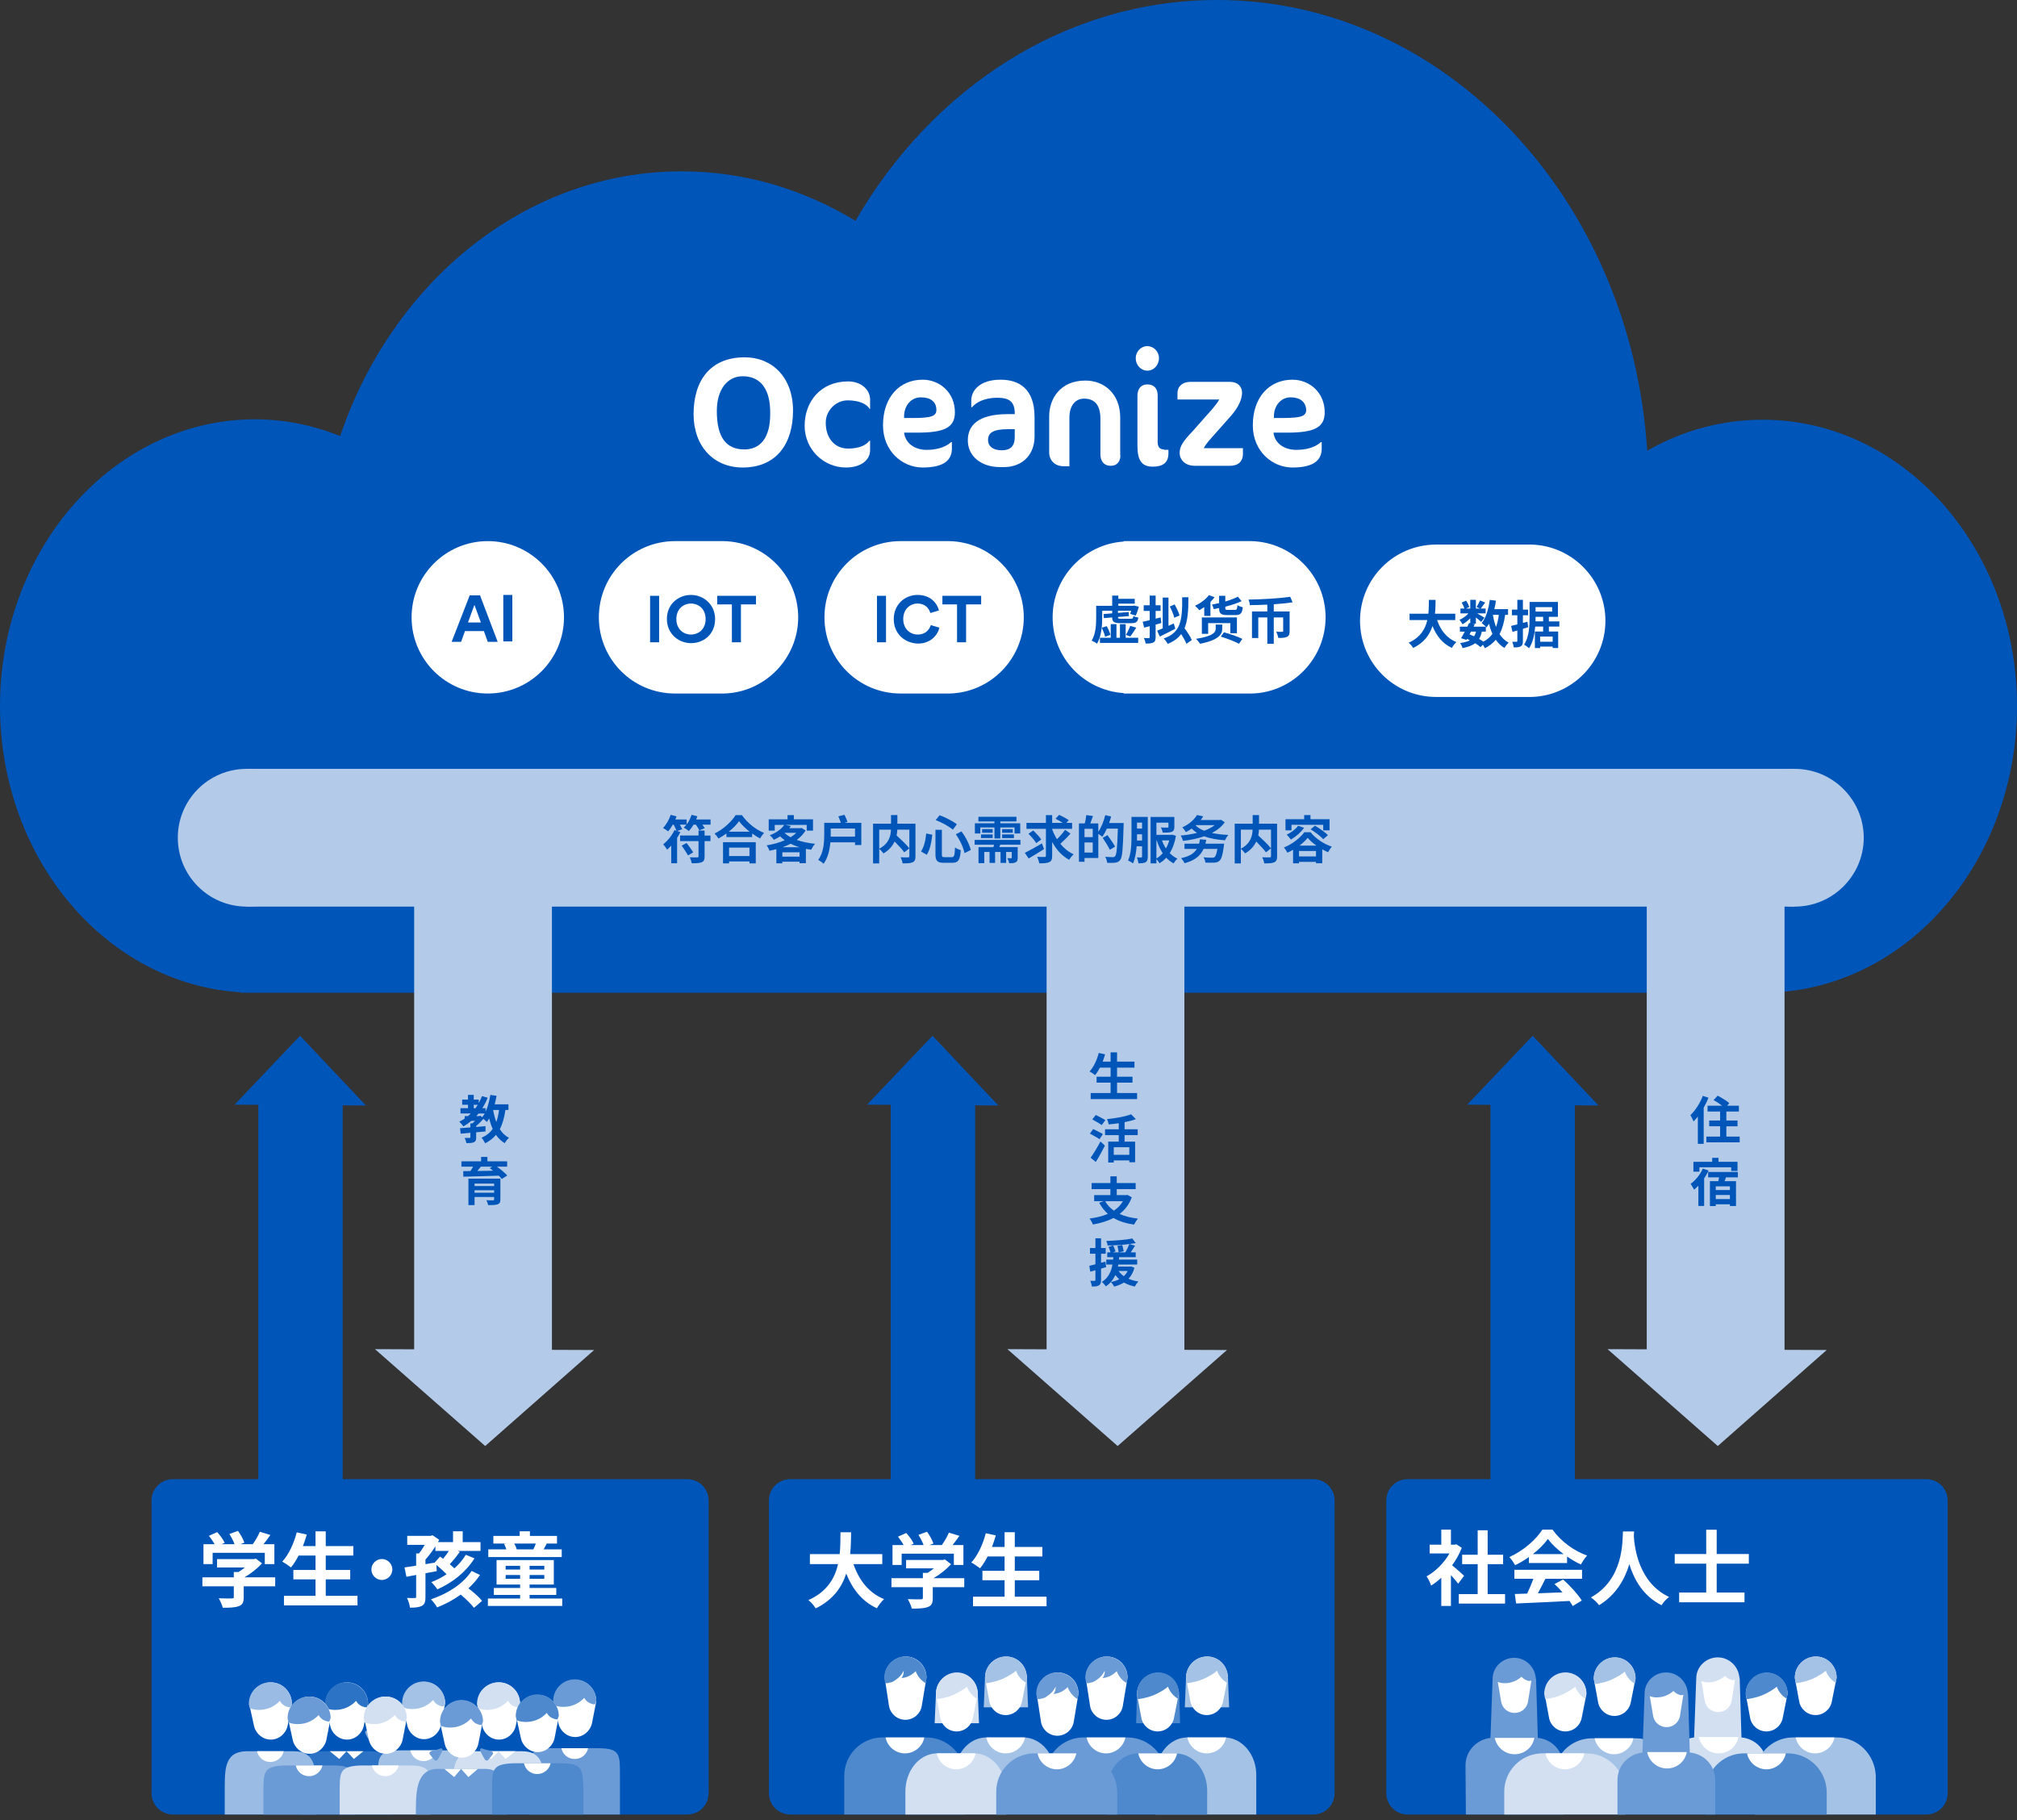 <?xml version="1.0" encoding="utf-8"?>
<!-- Generator: Adobe Illustrator 17.0.0, SVG Export Plug-In . SVG Version: 6.00 Build 0)  -->
<!DOCTYPE svg PUBLIC "-//W3C//DTD SVG 1.1//EN" "http://www.w3.org/Graphics/SVG/1.1/DTD/svg11.dtd">
<svg version="1.1" id="Layer_1" xmlns="http://www.w3.org/2000/svg" xmlns:xlink="http://www.w3.org/1999/xlink" x="0px" y="0px"
	 width="468.5px" height="422.8px" viewBox="0 0 468.5 422.8" enable-background="new 0 0 468.5 422.8" xml:space="preserve">
<rect x="0" y="0" width="468.5" height="422.8" fill="#333333" stroke="none"/>
<g>
	<path fill="#0055B9" d="M35.2,348.6c0-2.8,2.2-5,5-5h119.4c2.8,0,5,2.2,5,5v67.9c0,2.8-2.2,5-5,5H40.2c-2.8,0-5-2.2-5-5V348.6z"/>
</g>
<path fill="#0055B9" d="M409.4,97.5c-9.6,0-18.8,2.6-26.8,7.2C378.9,46.2,335.6,0,282.7,0c-35.2,0-66.1,20.4-84,51.3
	c-12-7.3-25.7-11.5-40.4-11.5c-36.2,0-67.1,25.6-79.3,61.5c-6.2-2.5-12.9-3.9-19.9-3.9C26.5,97.5,0,127.3,0,164
	c0,35.5,24.7,64.6,55.9,66.5v0.1h353l0,0c0.2,0,0.3,0,0.5,0c32.7,0,59.1-29.8,59.1-66.6S442,97.5,409.4,97.5z"/>
<path fill="none" stroke="#0055B9" stroke-width="30" stroke-miterlimit="10" d="M112.4,322.4"/>
<path fill="none" stroke="#0055B9" stroke-width="30" stroke-miterlimit="10" d="M124.3,230.6"/>
<rect x="96.2" y="209.6" fill="#B3CBE9" width="32" height="111.8"/>
<polygon fill="#B3CBE9" points="87.1,313.4 112.7,335.9 138,313.6 "/>
<rect x="60" y="254.7" fill="#0055B9" width="19.6" height="91"/>
<polygon fill="#0055B9" points="85,256.8 69.7,240.6 54.5,256.6 "/>
<g>
	<path fill="#0055B9" d="M178.6,348.6c0-2.8,2.2-5,5-5H305c2.8,0,5,2.2,5,5v67.9c0,2.8-2.2,5-5,5H183.6c-2.8,0-5-2.2-5-5V348.6z"/>
</g>
<rect x="206.9" y="254.7" fill="#0055B9" width="19.6" height="91"/>
<polygon fill="#0055B9" points="231.9,256.8 216.6,240.6 201.4,256.6 "/>
<g>
	<path fill="#0055B9" d="M322,348.6c0-2.8,2.2-5,5-5h120.4c2.8,0,5,2.2,5,5v67.9c0,2.8-2.2,5-5,5H327c-2.8,0-5-2.2-5-5V348.6z"/>
</g>
<rect x="346.2" y="254.7" fill="#0055B9" width="19.6" height="91"/>
<polygon fill="#0055B9" points="371.3,256.8 356,240.6 340.8,256.6 "/>
<path fill="none" stroke="#0055B9" stroke-width="30" stroke-miterlimit="10" d="M241.3,230.6"/>
<path fill="none" stroke="#0055B9" stroke-width="30" stroke-miterlimit="10" d="M358.3,230.6"/>
<path fill="none" stroke="#0055B9" stroke-width="30" stroke-miterlimit="10" d="M259.3,322.4"/>
<rect x="243.1" y="209.6" fill="#B3CBE9" width="32" height="111.8"/>
<polygon fill="#B3CBE9" points="234,313.4 259.6,335.9 285,313.6 "/>
<path fill="none" stroke="#0055B9" stroke-width="30" stroke-miterlimit="10" d="M398.7,322.4"/>
<rect x="382.5" y="209.6" fill="#B3CBE9" width="32" height="111.8"/>
<polygon fill="#B3CBE9" points="373.4,313.4 399,335.9 424.3,313.6 "/>
<path fill="none" stroke="#0055B9" stroke-width="30" stroke-miterlimit="10" d="M259.3,322.4"/>
<path fill="#D4E2F3" stroke="#0055B9" stroke-width="30" stroke-miterlimit="10" d="M398.7,322.4"/>
<rect x="57.3" y="178.6" fill="#B3CBE9" width="359.5" height="32"/>
<circle fill="#B3CBE9" cx="57.3" cy="194.6" r="16"/>
<path fill="#B3CBE9" d="M432.9,194.6c0,8.8-7.2,16-16,16s-6-7.2-6-16s-2.8-16,6-16C425.7,178.6,432.9,185.8,432.9,194.6z"/>
<g>
	<g>
		<path fill="#FFFFFF" d="M307.9,143.4c0-9.6-7.7-17.5-17.3-17.7l0,0h-0.4l0,0l0,0h-28l0,0l0,0H261v0.1c-9.2,0.6-16.5,8.3-16.5,17.6
			c0,9.4,7.3,17,16.5,17.6v0.1h29.7l0,0C300.2,160.9,307.9,153,307.9,143.4z"/>
	</g>
</g>
<g>
	<g>
		<g>
			<path fill="#FFFFFF" d="M185.4,143.4c0-9.6-7.7-17.5-17.3-17.7l0,0h-0.4l0,0l0,0h-10.5l0,0c-0.1,0-0.2,0-0.4,0
				c-9.8,0-17.7,7.9-17.7,17.7s7.9,17.7,17.7,17.7c0.1,0,0.2,0,0.4,0l0,0h10.9l0,0C177.6,160.9,185.4,153,185.4,143.4z"/>
		</g>
	</g>
	<g>
		<g>
			<path fill="#0055B9" d="M151,149.2v-10.8h2.1v10.8H151z"/>
			<path fill="#0055B9" d="M160.5,138.2c2.9,0,5.6,2.2,5.6,5.6c0,3.5-2.6,5.6-5.6,5.6c-2.9,0-5.6-2.2-5.6-5.6
				C154.9,140.3,157.6,138.2,160.5,138.2z M160.5,147.4c1.7,0,3.4-1.2,3.4-3.6s-1.7-3.6-3.4-3.6s-3.4,1.2-3.4,3.6
				S158.8,147.4,160.5,147.4z"/>
			<path fill="#0055B9" d="M172.1,140.4v8.8H170v-8.8h-3.4v-2h9v2H172.1z"/>
		</g>
	</g>
</g>
<g>
	<g>
		<g>
			<path fill="#FFFFFF" d="M237.8,143.4c0-9.6-7.7-17.5-17.3-17.7l0,0h-0.4l0,0l0,0h-10.5l0,0c-0.1,0-0.2,0-0.4,0
				c-9.8,0-17.7,7.9-17.7,17.7s7.9,17.7,17.7,17.7c0.1,0,0.2,0,0.4,0l0,0h10.9l0,0C230.1,160.9,237.8,153,237.8,143.4z"/>
		</g>
	</g>
	<g>
		<g>
			<path fill="#0055B9" d="M203.7,149.2v-10.8h2.1v10.8H203.7z"/>
			<path fill="#0055B9" d="M207.6,143.8c0-3.4,2.6-5.6,5.5-5.6c3,0,4.5,1.8,5,3.6l-2,0.6c-0.3-1-1.1-2.2-3-2.2
				c-1.6,0-3.3,1.2-3.3,3.6c0,2.3,1.6,3.6,3.4,3.6c1.8,0,2.7-1.2,3-2.2l2,0.6c-0.4,1.7-2,3.7-5,3.7
				C210.2,149.4,207.6,147.3,207.6,143.8z"/>
			<path fill="#0055B9" d="M224.4,140.4v8.8h-2.1v-8.8h-3.4v-2h9v2H224.4z"/>
		</g>
	</g>
</g>
<g>
	<circle fill="#FFFFFF" cx="113.3" cy="143.4" r="17.7"/>
	<g>
		<g>
			<path fill="#0055B9" d="M112.4,146.6H108l-0.9,2.5h-2.2l4.2-10.8h2.4l4.1,10.8h-2.3L112.4,146.6z M108.7,144.6h3l-1.5-4.1
				L108.7,144.6z"/>
			<path fill="#0055B9" d="M116.9,149v-10.8h2.1V149H116.9z"/>
		</g>
	</g>
</g>
<path fill="#FFFFFF" d="M372.9,144.2c0-9.6-7.7-17.5-17.3-17.7l0,0H334l0,0c-0.1,0-0.2,0-0.4,0c-9.8,0-17.7,7.9-17.7,17.7
	s7.9,17.7,17.7,17.7c0.1,0,0.2,0,0.4,0l0,0h21.6l0,0C365.2,161.7,372.9,153.8,372.9,144.2z"/>
<g>
	<g>
		<g>
			<defs>
				<rect id="SVGID_1_" x="178.6" y="343.6" width="131.4" height="77.9"/>
			</defs>
			<clipPath id="SVGID_2_">
				<use xlink:href="#SVGID_1_"  overflow="visible"/>
			</clipPath>
			<g clip-path="url(#SVGID_2_)">
				<g>
					<g>
						<g>
							<g>
								<g>
									<path fill="#A3C2E6" d="M284.4,403.6L284.4,403.6L284.4,403.6h-8.9l0,0c-4,0.2-7.1,4.1-7.1,8.9c0,0.1,0,9.9,0,9.9h23.4
										v-9.9C291.9,407.6,288.5,403.6,284.4,403.6z"/>
									<path fill="none" d="M285.2,389.7L285.2,389.7c0-2.8-2.2-4.9-4.8-4.9c-2.7,0-4.9,2.2-4.9,4.9c0,0,0,0,0,0.1l1,5.4l0,0
										c0.3,1.8,1.9,3.2,3.8,3.2s3.5-1.4,3.8-3.2l0,0L285.2,389.7z"/>
									<path fill="#FFFFFF" d="M275.8,403.6c0.4,2.1,2.3,3.7,4.5,3.7s4.1-1.6,4.5-3.7H275.8z"/>
								</g>
							</g>
						</g>
						<polygon fill="#A3C2E6" points="275.5,389.6 275.2,396.6 285.5,396.6 285.2,389.2 						"/>
					</g>
					<path fill="#FFFFFF" d="M285.2,389.7L285.2,389.7c0-2.8-2.2-4.9-4.8-4.9c-2.7,0-4.9,2.2-4.9,4.9c0,0,0,0,0,0.1l1,5.4l0,0
						c0.3,1.8,1.9,3.2,3.8,3.2s3.5-1.4,3.8-3.2l0,0L285.2,389.7z"/>
					<path fill="#A3C2E6" d="M280.4,384.8c-2.7,0-4.9,2.2-4.9,4.9c0,0,0,0,0,0.1l0.2,1.2c0.1,0,1.9-0.2,3.6-0.9c1.5-0.6,3-1.6,3.4-2
						c0.4,1.2,1.3,2.2,2.3,2.8l0.2-1.1v-0.1C285.2,387,283.1,384.8,280.4,384.8z"/>
				</g>
				<g>
					<g>
						<g>
							<path fill="#6A9BD6" d="M261.9,403.6L261.9,403.6L261.9,403.6h-10.6l0,0c-4.7,0.2-8.5,4.1-8.5,8.9c0,0.1,0,7.7,0,7.7h28.1
								v-7.7C270.8,407.6,266.8,403.6,261.9,403.6z"/>
							<path fill="#FFFFFF" d="M261.9,389.7L261.9,389.7c0-2.8-2.2-4.9-4.8-4.9c-2.7,0-4.9,2.2-4.9,4.9c0,0,0,0,0,0.1l1,6.5l0,0
								c0.3,1.8,1.9,3.2,3.8,3.2s3.5-1.4,3.8-3.2l0,0L261.9,389.7z"/>
							<path fill="none" d="M261.9,389.7L261.9,389.7c0-2.8-2.2-4.9-4.8-4.9c-2.7,0-4.9,2.2-4.9,4.9c0,0,0,0,0,0.1l1,6.5l0,0
								c0.3,1.8,1.9,3.2,3.8,3.2s3.5-1.4,3.8-3.2l0,0L261.9,389.7z"/>
							<path fill="#FFFFFF" d="M252.4,403.6c0.4,2.1,2.3,3.7,4.5,3.7c2.2,0,4.1-1.6,4.5-3.7H252.4z"/>
						</g>
						<path fill="#6A9BD6" d="M257,384.8c-2.7,0-4.9,2.2-4.9,4.9c0,0,0,0,0,0.1l0.2,1.2c0.1,0,0.2,0,0.3,0s0.1,0,0.2,0
							c0.3-0.1,0.5-0.1,0.8-0.2c0,0,0,0,0.1,0c0.6-0.2,1.1-0.6,1.6-1l0,0c0.6-0.5,1-1.1,1.3-1.7c0,0,0.1,0.9-0.5,1.7
							c1.3-0.1,2.4-0.7,3.3-1.6c0.4,1.2,1.3,2.2,2.3,2.8l0.2-1.1v-0.1C261.9,387,259.7,384.8,257,384.8z"/>
					</g>
				</g>
				<g>
					<g>
						<g>
							<g>
								<g>
									<path fill="#4E89CE" d="M273,407.3C273,407.3,273,407.4,273,407.3L273,407.3h-8.9l0,0c-4,0.2-7.1,4.1-7.1,8.9
										c0,0.1,0,6.2,0,6.2h23.4v-6.2C280.5,411.3,277.2,407.3,273,407.3z"/>
									<path fill="none" d="M273.8,393.5C273.9,393.4,273.9,393.4,273.8,393.5c0-2.8-2.2-4.9-4.8-4.9c-2.7,0-4.9,2.2-4.9,4.9
										c0,0,0,0,0,0.1l1,5.4l0,0c0.3,1.8,1.9,3.2,3.8,3.2s3.5-1.4,3.8-3.2l0,0L273.8,393.5z"/>
									<path fill="#FFFFFF" d="M264.4,407.3c0.4,2.1,2.3,3.7,4.5,3.7s4.1-1.6,4.5-3.7H264.4z"/>
								</g>
							</g>
						</g>
						<polygon fill="#4E89CE" points="264.1,393.4 263.9,400.3 274.1,400.3 273.9,392.9 						"/>
					</g>
					<path fill="#FFFFFF" d="M273.8,393.5C273.9,393.4,273.9,393.4,273.8,393.5c0-2.8-2.2-4.9-4.8-4.9c-2.7,0-4.9,2.2-4.9,4.9
						c0,0,0,0,0,0.1l1,5.4l0,0c0.3,1.8,1.9,3.2,3.8,3.2s3.5-1.4,3.8-3.2l0,0L273.8,393.5z"/>
					<path fill="#4E89CE" d="M269,388.5c-2.7,0-4.9,2.2-4.9,4.9c0,0,0,0,0,0.1l0.2,1.2c0.1,0,1.9-0.2,3.6-0.9c1.5-0.6,3-1.6,3.4-2
						c0.4,1.2,1.3,2.2,2.3,2.8l0.2-1.1v-0.1C273.9,390.7,271.7,388.5,269,388.5z"/>
				</g>
				<g>
					<g>
						<g>
							<g>
								<g>
									<path fill="#A3C2E6" d="M237.7,403.6L237.7,403.6L237.7,403.6h-8.9l0,0c-4,0.2-7.1,4.1-7.1,8.9c0,0.1,0,7.7,0,7.7h23.4
										v-7.7C245.2,407.6,241.8,403.6,237.7,403.6z"/>
									<path fill="none" d="M238.5,389.7L238.5,389.7c0-2.8-2.2-4.9-4.8-4.9c-2.7,0-4.9,2.2-4.9,4.9c0,0,0,0,0,0.1l1,5.4l0,0
										c0.3,1.8,1.9,3.2,3.8,3.2c1.9,0,3.5-1.4,3.8-3.2l0,0L238.5,389.7z"/>
									<path fill="#FFFFFF" d="M229.1,403.6c0.4,2.1,2.3,3.7,4.5,3.7s4.1-1.6,4.5-3.7H229.1z"/>
								</g>
							</g>
						</g>
						<polygon fill="#A3C2E6" points="228.8,389.6 228.5,396.6 238.8,396.6 238.5,389.2 						"/>
					</g>
					<path fill="#FFFFFF" d="M238.5,389.7L238.5,389.7c0-2.8-2.2-4.9-4.8-4.9c-2.7,0-4.9,2.2-4.9,4.9c0,0,0,0,0,0.1l1,5.4l0,0
						c0.3,1.8,1.9,3.2,3.8,3.2c1.9,0,3.5-1.4,3.8-3.2l0,0L238.5,389.7z"/>
					<path fill="#A3C2E6" d="M233.7,384.8c-2.7,0-4.9,2.2-4.9,4.9c0,0,0,0,0,0.1l0.2,1.2c0.1,0,1.9-0.2,3.6-0.9c1.5-0.6,3-1.6,3.4-2
						c0.4,1.2,1.3,2.2,2.3,2.8l0.2-1.1v-0.1C238.5,387,236.4,384.8,233.7,384.8z"/>
				</g>
				<g>
					<g>
						<g>
							<path fill="#4E89CE" d="M215.2,403.6L215.2,403.6L215.2,403.6h-10.6l0,0c-4.7,0.2-8.5,4.1-8.5,8.9c0,0.1,0,9.9,0,9.9h28.1
								v-9.9C224.1,407.6,220.1,403.6,215.2,403.6z"/>
							<path fill="#FFFFFF" d="M215.2,389.7L215.2,389.7c0-2.8-2.2-4.9-4.8-4.9c-2.7,0-4.9,2.2-4.9,4.9c0,0,0,0,0,0.1l1,6.5l0,0
								c0.3,1.8,1.9,3.2,3.8,3.2s3.5-1.4,3.8-3.2l0,0L215.2,389.7z"/>
							<path fill="none" d="M215.2,389.7L215.2,389.7c0-2.8-2.2-4.9-4.8-4.9c-2.7,0-4.9,2.2-4.9,4.9c0,0,0,0,0,0.1l1,6.5l0,0
								c0.3,1.8,1.9,3.2,3.8,3.2s3.5-1.4,3.8-3.2l0,0L215.2,389.7z"/>
							<path fill="#FFFFFF" d="M205.7,403.6c0.4,2.1,2.3,3.7,4.5,3.7s4.1-1.6,4.5-3.7H205.7z"/>
						</g>
						<path fill="#4E89CE" d="M210.3,384.8c-2.7,0-4.9,2.2-4.9,4.9c0,0,0,0,0,0.1l0.2,1.2c0.1,0,0.2,0,0.3,0s0.1,0,0.2,0
							c0.3-0.1,0.5-0.1,0.8-0.2c0,0,0,0,0.1,0c0.6-0.2,1.1-0.6,1.6-1l0,0c0.6-0.5,1-1.1,1.3-1.7c0,0,0.1,0.9-0.5,1.7
							c1.3-0.1,2.4-0.7,3.3-1.6c0.4,1.2,1.3,2.2,2.3,2.8l0.2-1.1v-0.1C215.2,387,213,384.8,210.3,384.8z"/>
					</g>
				</g>
				<g>
					<g>
						<g>
							<g>
								<g>
									<path fill="#D2E0F2" d="M226.3,407.3C226.3,407.3,226.3,407.4,226.3,407.3L226.3,407.3h-8.9l0,0c-4,0.2-7.1,4.1-7.1,8.9
										c0,0.1,0,6.2,0,6.2h23.4v-6.2C233.7,411.3,230.4,407.3,226.3,407.3z"/>
									<path fill="none" d="M227.1,393.5C227.1,393.4,227.1,393.4,227.1,393.5c0-2.8-2.2-4.9-4.8-4.9c-2.7,0-4.9,2.2-4.9,4.9
										c0,0,0,0,0,0.1l1,5.4l0,0c0.3,1.8,1.9,3.2,3.8,3.2c1.9,0,3.5-1.4,3.8-3.2l0,0L227.1,393.5z"/>
									<path fill="#FFFFFF" d="M217.6,407.3c0.4,2.1,2.3,3.7,4.5,3.7s4.1-1.6,4.5-3.7H217.6z"/>
								</g>
							</g>
						</g>
						<polygon fill="#D2E0F2" points="217.4,393.4 217.1,400.3 227.4,400.3 227.1,392.9 						"/>
					</g>
					<path fill="#FFFFFF" d="M227.1,393.5C227.1,393.4,227.1,393.4,227.1,393.5c0-2.8-2.2-4.9-4.8-4.9c-2.7,0-4.9,2.2-4.9,4.9
						c0,0,0,0,0,0.1l1,5.4l0,0c0.3,1.8,1.9,3.2,3.8,3.2c1.9,0,3.5-1.4,3.8-3.2l0,0L227.1,393.5z"/>
					<path fill="#D2E0F2" d="M222.3,388.5c-2.7,0-4.9,2.2-4.9,4.9c0,0,0,0,0,0.1l0.2,1.2c0.1,0,1.9-0.2,3.6-0.9c1.5-0.6,3-1.6,3.4-2
						c0.4,1.2,1.3,2.2,2.3,2.8l0.2-1.1v-0.1C227.1,390.7,224.9,388.5,222.3,388.5z"/>
				</g>
				<g>
					<g>
						<g>
							<path fill="#6A9BD6" d="M250.5,407.3L250.5,407.3L250.5,407.3h-10.6l0,0c-4.7,0.2-8.5,4.1-8.5,8.9c0,0.1,0,6.2,0,6.2h28.1
								v-6.2C259.4,411.3,255.4,407.3,250.5,407.3z"/>
							<path fill="#FFFFFF" d="M250.5,393.4L250.5,393.4c0-2.8-2.2-4.9-4.8-4.9c-2.7,0-4.9,2.2-4.9,4.9c0,0,0,0,0,0.1l1,6.5l0,0
								c0.3,1.8,1.9,3.2,3.8,3.2s3.5-1.4,3.8-3.2l0,0L250.5,393.4z"/>
							<path fill="none" d="M250.5,393.4L250.5,393.4c0-2.8-2.2-4.9-4.8-4.9c-2.7,0-4.9,2.2-4.9,4.9c0,0,0,0,0,0.1l1,6.5l0,0
								c0.3,1.8,1.9,3.2,3.8,3.2s3.5-1.4,3.8-3.2l0,0L250.5,393.4z"/>
							<path fill="#FFFFFF" d="M241,407.3c0.4,2.1,2.3,3.7,4.5,3.7s4.1-1.6,4.5-3.7H241z"/>
						</g>
						<path fill="#6A9BD6" d="M245.6,388.5c-2.7,0-4.9,2.2-4.9,4.9c0,0,0,0,0,0.1l0.2,1.2c0.1,0,0.2,0,0.3,0s0.1,0,0.2,0
							c0.3-0.1,0.5-0.1,0.8-0.2c0,0,0,0,0.1,0c0.6-0.2,1.1-0.6,1.6-1l0,0c0.6-0.5,1-1.1,1.3-1.7c0,0,0.1,0.9-0.5,1.7
							c1.3-0.1,2.4-0.7,3.3-1.6c0.4,1.2,1.3,2.2,2.3,2.8l0.2-1.1v-0.1C250.5,390.7,248.3,388.5,245.6,388.5z"/>
					</g>
				</g>
			</g>
		</g>
	</g>
</g>
<g>
	<g>
		<g>
			<g>
				<path fill="#FFFFFF" d="M172.5,108.6c-6.8,0-11.4-5-11.4-12.4c0-7.7,3.8-13.2,11.9-13.2c6.3,0,11.2,4.6,11.2,12.4
					C184.2,103,180.4,108.6,172.5,108.6z M172.5,87.4c-3.5,0-6,3-6,8.1c0,6,2.1,8.9,6.4,8.9c3.7,0,6-2.7,6-8.2
					C179,90.3,176.6,87.4,172.5,87.4z"/>
			</g>
		</g>
		<g>
			<g>
				<path fill="#FFFFFF" d="M202,95c-0.6-1.1-2.4-2-5.1-2c-2.7,0-5.1,2.3-5.1,5.2c0,3.5,2,6,5.2,6c2.7,0,4.3-0.9,4.9-1.8h0.2v2.2
					c0,2.3-2.2,4-5.6,4c-5.2,0-9.6-4.2-9.6-9.7c0-5.6,3.7-10.3,10.1-10.3c3,0,5.1,1.9,5.1,4.2V95H202z"/>
				<path fill="#FFFFFF" d="M213,100.5h-3c0.3,2.5,2.5,4,5.2,4c1.9,0,4.2-0.4,5.7-1.8h0.2v1.5c0,2.5-1.6,4.4-6.8,4.4
					c-4.7,0-9.2-3.8-9.2-9.8c0-6.5,3.8-10.6,9.2-10.6c3.9,0,7.5,2.9,7.5,7.6C221.8,99.4,219.2,100.5,213,100.5z M213.9,92.3
					c-2.3,0-3.8,1.9-3.9,4.2v0.6h2.1c4.4,0,5.4-0.5,5.4-1.9C217.5,93.3,216.1,92.3,213.9,92.3z"/>
				<path fill="#FFFFFF" d="M233.2,108.5h-0.9c-4.5,0-7.5-2.6-7.5-6.2c0-3.5,2.4-6.1,9.3-6.1h1.6V96c0-2.7-1.3-3.6-4-3.6
					c-3.4,0-5.2,1.3-5.9,2.2h-0.2V93c0-2.2,1.9-4.8,6.8-4.8c4.2,0,7.9,2,7.9,8.7v4.5C240.3,105.7,237.4,108.5,233.2,108.5z
					 M235.8,99.7h-1.7c-3.5,0-4.6,0.9-4.6,2.5c0,1.5,1.2,2.4,3.2,2.4s3-1,3-3v-1.9H235.8z"/>
				<path fill="#FFFFFF" d="M258,108.2c-2.4,0-2.4-2.4-2.4-2.6v-8.3c0-3.3-1.4-4.7-3.8-4.7c-2,0-3.4,1.6-3.4,4.4v11.3H247
					c-2,0-3.3-1.4-3.3-3.2v-8.4c0-4.1,2.6-8.3,8.4-8.3c4.4,0,8.1,3.1,8.1,8.6v8.7C260.3,105.6,260.4,108.2,258,108.2z"/>
				<path fill="#FFFFFF" d="M285.7,108.2h-8.2c-2.2,0-3.5-1.4-3.5-3c0-1.5,0.8-2.7,2.9-4.9l4.7-5.3c0.6-0.7,1.3-1.6,1.6-2.2h-9.7
					v-1.5c0-1.4,1-2.6,3.1-2.6h9c2.2,0,2.9,1.4,2.9,2.5c0,1.5-0.8,3.3-2.4,5.2l-4.7,5.3c-0.7,0.8-1.4,1.6-1.8,2.4h9.1v1
					C288.8,106.4,288.3,108.2,285.7,108.2z"/>
				<path fill="#FFFFFF" d="M298.9,100.5h-3.1c0.3,2.5,2.5,4,5.3,4c1.9,0,4.2-0.4,5.7-1.8h0.2v1.5c0,2.5-1.6,4.4-6.8,4.4
					c-4.7,0-9.2-3.8-9.2-9.8c0-6.5,3.8-10.6,9.2-10.6c3.9,0,7.5,2.9,7.5,7.6C307.7,99.4,305.1,100.5,298.9,100.5z M299.8,92.3
					c-2.3,0-3.8,1.9-3.9,4.2v0.6h2.1c4.4,0,5.4-0.5,5.4-1.9C303.3,93.3,301.9,92.3,299.8,92.3z"/>
				<g>
					<path fill="#FFFFFF" d="M266.5,86.1c1.5,0,2.7-1.3,2.7-2.9s-1.3-2.8-2.7-2.8c-1.5,0-2.7,1.3-2.7,2.8
						C263.8,84.8,265,86.1,266.5,86.1z"/>
					<path fill="#FFFFFF" d="M270.4,104.4c-1.7,0-1.5-1.6-1.5-2.3V91.9c0-0.2,0.1-2.6-2.4-2.6c-2.4,0-2.3,2.6-2.3,2.6v11.7
						c0,3.3,1,4.8,3.5,4.8c2,0,3.7-0.6,3.7-3.1v-0.8h-1L270.4,104.4L270.4,104.4z"/>
				</g>
			</g>
		</g>
	</g>
</g>
<g>
	<g>
		<g>
			<defs>
				<rect id="SVGID_3_" x="322" y="343.6" width="130.4" height="77.9"/>
			</defs>
			<clipPath id="SVGID_4_">
				<use xlink:href="#SVGID_3_"  overflow="visible"/>
			</clipPath>
			<g clip-path="url(#SVGID_4_)">
				<g>
					<g>
						<path fill="#6A9BD6" d="M357.2,403.7l-0.4-13.5c0,0,0-0.2-0.1-0.6c-0.3-2.5-2.4-4.5-5-4.5c-2.7,0-4.9,2.1-5,4.7
							c0,0.1,0,0.1,0,0.1l-0.5,13.8c-3.3,0.4-5.8,3.1-5.8,6.4c0,0.1,0.1,12.3,0.1,12.3h22.7l-0.1-12.3
							C363.1,406.8,360.5,404,357.2,403.7z"/>
						<path fill="#FFFFFF" d="M347.2,403.7c0.4,2.1,2.3,3.8,4.6,3.8c2.3,0,4.2-1.6,4.6-3.8H347.2z"/>
						<g>
							<path fill="#FFFFFF" d="M354.8,390.4c-0.6-0.2-1-0.5-1.4-0.9c-1,0.9-2.4,1.5-3.9,1.5c-0.6,0-1.1-0.1-1.6-0.3l0.8,4.7l0,0
								c0.3,1.4,1.5,2.5,3.1,2.5s2.8-1.1,3.1-2.5l0,0l0.8-5C355.3,390.5,355,390.5,354.8,390.4z"/>
						</g>
					</g>
				</g>
				<g>
					<g>
						<g>
							<g>
								<g>
									<path fill="#A3C2E6" d="M380,403.8C379.9,403.8,379.9,403.8,380,403.8L380,403.8h-10.6l0,0c-4.7,0.2-8.5,4.1-8.5,8.9
										c0,0.1,0,6.2,0,6.2H389v-6.2C388.8,407.8,384.9,403.8,380,403.8z"/>
									<path fill="none" d="M379.9,389.9L379.9,389.9c0-2.8-2.2-4.9-4.8-4.9c-2.7,0-4.9,2.2-4.9,4.9c0,0,0,0,0,0.1l1,5.4l0,0
										c0.3,1.8,1.9,3.2,3.8,3.2s3.5-1.4,3.8-3.2l0,0L379.9,389.9z"/>
									<path fill="#FFFFFF" d="M370.4,403.8c0.4,2.1,2.3,3.7,4.5,3.7s4.1-1.6,4.5-3.7H370.4z"/>
								</g>
							</g>
						</g>
					</g>
					<path fill="#FFFFFF" d="M379.9,389.9L379.9,389.9c0-2.8-2.2-4.9-4.8-4.9c-2.7,0-4.9,2.2-4.9,4.9c0,0,0,0,0,0.1l1,5.4l0,0
						c0.3,1.8,1.9,3.2,3.8,3.2s3.5-1.4,3.8-3.2l0,0L379.9,389.9z"/>
					<path fill="#A3C2E6" d="M375.1,385c-2.7,0-4.9,2.2-4.9,4.9c0,0,0,0,0,0.1l0.2,1.2c0.1,0,1.9-0.2,3.6-0.9c1.5-0.6,3-1.6,3.4-2
						c0.4,1.2,1.3,2.2,2.3,2.8l0.2-1.1v-0.1C379.9,387.2,377.7,385,375.1,385z"/>
				</g>
				<g>
					<g>
						<path fill="#D2E0F2" d="M404.5,403.6l-0.4-13.5c0,0,0-0.2-0.1-0.6c-0.3-2.5-2.4-4.5-5-4.5c-2.7,0-4.9,2.1-5,4.7
							c0,0.1,0,0.1,0,0.1l-0.5,13.8c-3.3,0.4-5.8,3.1-5.8,6.4c0,0.1,0,8.9,0,8.9h22.7V410C410.4,406.6,407.8,403.9,404.5,403.6z"/>
						<path fill="#FFFFFF" d="M394.6,403.5c0.4,2.1,2.3,3.8,4.6,3.8s4.2-1.6,4.6-3.8H394.6z"/>
						<g>
							<path fill="#FFFFFF" d="M402.1,390.2c-0.6-0.2-1-0.5-1.4-0.9c-1,0.9-2.4,1.5-3.9,1.5c-0.6,0-1.1-0.1-1.6-0.3l0.8,4.7l0,0
								c0.3,1.4,1.5,2.5,3.1,2.5s2.8-1.1,3.1-2.5l0,0l0.8-5C402.6,390.3,402.3,390.3,402.1,390.2z"/>
						</g>
					</g>
				</g>
				<g>
					<g>
						<g>
							<g>
								<g>
									<path fill="#A3C2E6" d="M426.7,403.6C426.6,403.6,426.6,403.6,426.7,403.6L426.7,403.6h-10.6l0,0c-4.7,0.2-8.5,4.1-8.5,8.9
										c0,0.1,0,9.9,0,9.9h28.1v-9.9C435.5,407.6,431.6,403.6,426.7,403.6z"/>
									<path fill="none" d="M426.6,389.7L426.6,389.7c0-2.8-2.2-4.9-4.8-4.9c-2.7,0-4.9,2.2-4.9,4.9c0,0,0,0,0,0.1l1,5.4l0,0
										c0.3,1.8,1.9,3.2,3.8,3.2s3.5-1.4,3.8-3.2l0,0L426.6,389.7z"/>
									<path fill="#FFFFFF" d="M417.1,403.6c0.4,2.1,2.3,3.7,4.5,3.7s4.1-1.6,4.5-3.7H417.1z"/>
								</g>
							</g>
						</g>
					</g>
					<path fill="#FFFFFF" d="M426.6,389.7L426.6,389.7c0-2.8-2.2-4.9-4.8-4.9c-2.7,0-4.9,2.2-4.9,4.9c0,0,0,0,0,0.1l1,5.4l0,0
						c0.3,1.8,1.9,3.2,3.8,3.2s3.5-1.4,3.8-3.2l0,0L426.6,389.7z"/>
					<path fill="#A3C2E6" d="M421.8,384.8c-2.7,0-4.9,2.2-4.9,4.9c0,0,0,0,0,0.1l0.2,1.2c0.1,0,1.9-0.2,3.6-0.9c1.5-0.6,3-1.6,3.4-2
						c0.4,1.2,1.3,2.2,2.3,2.8l0.2-1.1v-0.1C426.6,387,424.4,384.8,421.8,384.8z"/>
				</g>
				<g>
					<g>
						<g>
							<g>
								<g>
									<path fill="#4E89CE" d="M415.3,407.3C415.3,407.3,415.2,407.4,415.3,407.3L415.3,407.3h-10.6l0,0c-4.7,0.2-8.5,4.1-8.5,8.9
										c0,0.1,0,6.2,0,6.2h28.1v-6.2C424.2,411.3,420.2,407.3,415.3,407.3z"/>
									<path fill="none" d="M415.2,393.5C415.2,393.4,415.2,393.4,415.2,393.5c0-2.8-2.2-4.9-4.8-4.9s-4.9,2.2-4.9,4.9
										c0,0,0,0,0,0.1l1,5.4l0,0c0.3,1.8,1.9,3.2,3.8,3.2s3.5-1.4,3.8-3.2l0,0L415.2,393.5z"/>
									<path fill="#FFFFFF" d="M405.8,407.3c0.4,2.1,2.3,3.7,4.5,3.7s4.1-1.6,4.5-3.7H405.8z"/>
								</g>
							</g>
						</g>
					</g>
					<path fill="#FFFFFF" d="M415.2,393.5C415.2,393.4,415.2,393.4,415.2,393.5c0-2.8-2.2-4.9-4.8-4.9s-4.9,2.2-4.9,4.9
						c0,0,0,0,0,0.1l1,5.4l0,0c0.3,1.8,1.9,3.2,3.8,3.2s3.5-1.4,3.8-3.2l0,0L415.2,393.5z"/>
					<path fill="#4E89CE" d="M410.4,388.5c-2.7,0-4.9,2.2-4.9,4.9c0,0,0,0,0,0.1l0.2,1.2c0.1,0,1.9-0.2,3.6-0.9c1.5-0.6,3-1.6,3.4-2
						c0.4,1.2,1.3,2.2,2.3,2.8l0.2-1.1v-0.1C415.2,390.7,413.1,388.5,410.4,388.5z"/>
				</g>
				<g>
					<g>
						<g>
							<g>
								<g>
									<path fill="#D2E0F2" d="M368.5,407.3C368.5,407.3,368.5,407.4,368.5,407.3L368.5,407.3h-10.6l0,0c-4.7,0.2-8.5,4.1-8.5,8.9
										c0,0.1,0,6.2,0,6.2h28.1v-6.2C377.4,411.3,373.5,407.3,368.5,407.3z"/>
									<path fill="none" d="M368.5,393.5C368.5,393.4,368.5,393.4,368.5,393.5c0-2.8-2.2-4.9-4.8-4.9c-2.7,0-4.9,2.2-4.9,4.9
										c0,0,0,0,0,0.1l1,5.4l0,0c0.3,1.8,1.9,3.2,3.8,3.2s3.5-1.4,3.8-3.2l0,0L368.5,393.5z"/>
									<path fill="#FFFFFF" d="M359,407.3c0.4,2.1,2.3,3.7,4.5,3.7s4.1-1.6,4.5-3.7H359z"/>
								</g>
							</g>
						</g>
					</g>
					<path fill="#FFFFFF" d="M368.5,393.5C368.5,393.4,368.5,393.4,368.5,393.5c0-2.8-2.2-4.9-4.8-4.9c-2.7,0-4.9,2.2-4.9,4.9
						c0,0,0,0,0,0.1l1,5.4l0,0c0.3,1.8,1.9,3.2,3.8,3.2s3.5-1.4,3.8-3.2l0,0L368.5,393.5z"/>
					<path fill="#D2E0F2" d="M363.6,388.5c-2.7,0-4.9,2.2-4.9,4.9c0,0,0,0,0,0.1l0.2,1.2c0.1,0,1.9-0.2,3.6-0.9c1.5-0.6,3-1.6,3.4-2
						c0.4,1.2,1.3,2.2,2.3,2.8l0.2-1.1v-0.1C368.5,390.7,366.3,388.5,363.6,388.5z"/>
				</g>
				<g>
					<g>
						<path fill="#6A9BD6" d="M392.5,407.1l-0.4-13.5c0,0,0-0.2-0.1-0.6c-0.3-2.5-2.4-4.5-5-4.5c-2.7,0-4.9,2.1-5,4.7
							c0,0.1,0,0.1,0,0.1l-0.5,13.8c-3.3,0.4-5.8,3.1-5.8,6.4c0,0.1,0,8.9,0,8.9h22.7v-8.9C398.4,410.1,395.8,407.4,392.5,407.1z"/>
						<path fill="#FFFFFF" d="M382.6,407c0.4,2.1,2.3,3.8,4.6,3.8c2.3,0,4.2-1.6,4.6-3.8H382.6z"/>
						<g>
							<path fill="#FFFFFF" d="M390.1,393.7c-0.6-0.2-1-0.5-1.4-0.9c-1,0.9-2.4,1.5-3.9,1.5c-0.6,0-1.1-0.1-1.6-0.3l0.8,4.7l0,0
								c0.3,1.4,1.5,2.5,3.1,2.5s2.8-1.1,3.1-2.5l0,0l0.8-5C390.6,393.8,390.3,393.8,390.1,393.7z"/>
						</g>
					</g>
				</g>
			</g>
		</g>
	</g>
</g>
<g>
	<g>
		<g>
			<defs>
				<rect id="SVGID_5_" x="35.2" y="343.6" width="129.4" height="77.9"/>
			</defs>
			<clipPath id="SVGID_6_">
				<use xlink:href="#SVGID_5_"  overflow="visible"/>
			</clipPath>
			<g clip-path="url(#SVGID_6_)">
				<g>
					<g>
						<g>
							<g>
								<g>
									<path fill="#2C72C5" d="M85.9,406.8H74.8c-5.1,0.2-4.9,4.4-4.9,9.6c0,0.1,0,6.5,0,6.5h21.2v-6.5
										C91.1,411.1,91.2,406.8,85.9,406.8z"/>
									<g>
										<path fill="#2C72C5" d="M75.6,402.1c0.5-0.2,0.7,0.1,0.5,0.6s-0.6,1.2-0.9,1.7c-0.2,0.5-0.7,0.6-0.9,0.3
											c-0.3-0.3-0.7-0.8-1-1.2c-0.3-0.3-0.1-0.7,0.4-0.9C74.2,402.5,75.1,402.2,75.6,402.1z"/>
									</g>
									<g>
										<path fill="#8CB1DF" d="M85.4,402.1c-0.5-0.2-0.7,0.1-0.5,0.6s0.6,1.2,0.9,1.7c0.2,0.5,0.7,0.6,0.9,0.3
											c0.3-0.3,0.7-0.8,1-1.2s0.1-0.7-0.4-0.9S86,402.2,85.4,402.1z"/>
									</g>
								</g>
							</g>
							<path fill="#FFFFFF" d="M85.5,395.8L85.5,395.8c0-2.8-2.2-5-4.9-5c-2.7,0-5,2.2-5,5c0,0,0,0,0,0.1l1.1,5l0,0
								c0.4,1.8,2,3.2,3.9,3.2s3.5-1.4,3.9-3.2l0,0L85.5,395.8z"/>
							<path fill="#2C72C5" d="M85.5,395.8c0-2.7-2.2-5-5-5s-5,2.2-5,5c0,0,0,0,0,0.1l0.2,0.9c0.7,0.3,1.4,0.4,2.2,0.4
								c1.9,0,3.6-0.8,4.8-2.1c0.4,0.7,1,1.2,1.8,1.4c0.2,0.1,0.5,0.1,0.7,0.1L85.5,395.8L85.5,395.8z"/>
						</g>
						<g>
							<polygon fill="#FFFFFF" points="80.5,406.8 82.2,408.6 84.4,406.8 							"/>
							<polygon fill="#FFFFFF" points="80.5,406.8 78.8,408.6 76.6,406.8 							"/>
						</g>
					</g>
					<g>
						<g>
							<g>
								<g>
									<path fill="#A3C2E6" d="M103.8,406.6H92.7c-5.1,0.2-4.9,1.6-4.9,6.7c0,0.1,0,4.4,0,4.4H109v-4.4
										C109,408.1,109.1,406.6,103.8,406.6z"/>
								</g>
							</g>
							<path fill="#FFFFFF" d="M103.4,395.7C103.4,395.7,103.4,395.6,103.4,395.7c0-2.8-2.2-5-4.9-5c-2.7,0-5,2.2-5,5c0,0,0,0,0,0.1
								l1.1,5l0,0c0.4,1.8,2,3.2,3.9,3.2s3.5-1.4,3.9-3.2l0,0L103.4,395.7z"/>
							<path fill="#A3C2E6" d="M103.4,395.6c0-2.7-2.2-5-5-5c-2.7,0-5,2.2-5,5c0,0,0,0,0,0.1l0.2,0.9c0.7,0.3,1.4,0.4,2.2,0.4
								c1.9,0,3.6-0.8,4.8-2.1c0.4,0.7,1,1.2,1.8,1.4c0.2,0.1,0.5,0.1,0.7,0.1L103.4,395.6C103.4,395.7,103.4,395.6,103.4,395.6z"/>
						</g>
						<path fill="#FFFFFF" d="M95.3,406.6c0.3,1.4,1.5,2.5,3.1,2.5c1.5,0,2.8-1.1,3.1-2.5H95.3z"/>
					</g>
					<g>
						<g>
							<g>
								<g>
									<path fill="#9ABBE4" d="M68.2,406.8H57.1c-5.1,0.2-4.9,4.4-4.9,9.6c0,0.1,0,6.5,0,6.5h21.2v-6.5
										C73.4,411.1,73.5,406.8,68.2,406.8z"/>
								</g>
							</g>
							<path fill="#FFFFFF" d="M67.8,395.8L67.8,395.8c0-2.8-2.2-5-4.9-5c-2.7,0-5,2.2-5,5c0,0,0,0,0,0.1l1.1,5l0,0
								c0.4,1.8,2,3.2,3.9,3.2s3.5-1.4,3.9-3.2l0,0L67.8,395.8z"/>
							<path fill="#9ABBE4" d="M67.8,395.8c0-2.7-2.2-5-5-5s-5,2.2-5,5c0,0,0,0,0,0.1l0.2,0.9c0.7,0.3,1.4,0.4,2.2,0.4
								c1.9,0,3.6-0.8,4.8-2.1c0.4,0.7,1,1.2,1.8,1.4c0.2,0.1,0.5,0.1,0.7,0.1L67.8,395.8L67.8,395.8z"/>
						</g>
					</g>
					<g>
						<g>
							<g>
								<g>
									<path fill="#6A9BD6" d="M138.9,406.1h-11.1c-5.1,0.2-4.9,1.6-4.9,6.7c0,0.1,0,9.8,0,9.8H144v-9.8
										C144,407.6,144.2,406.1,138.9,406.1z"/>
								</g>
							</g>
							<path fill="#FFFFFF" d="M138.5,395.2C138.5,395.2,138.5,395.1,138.5,395.2c0-2.8-2.2-5-4.9-5s-5,2.2-5,5c0,0,0,0,0,0.1l1.1,5
								l0,0c0.4,1.8,2,3.2,3.9,3.2s3.5-1.4,3.9-3.2l0,0L138.5,395.2z"/>
							<path fill="#6A9BD6" d="M138.5,395.1c0-2.7-2.2-5-5-5c-2.7,0-5,2.2-5,5c0,0,0,0,0,0.1l0.2,0.9c0.7,0.3,1.4,0.4,2.2,0.4
								c1.9,0,3.6-0.8,4.8-2.1c0.4,0.7,1,1.2,1.8,1.4c0.2,0.1,0.5,0.1,0.7,0.1L138.5,395.1C138.5,395.2,138.5,395.1,138.5,395.1z"/>
						</g>
						<path fill="#FFFFFF" d="M130.4,406.1c0.3,1.4,1.5,2.5,3.1,2.5s2.8-1.1,3.1-2.5H130.4z"/>
					</g>
					<g>
						<g>
							<g>
								<g>
									<path fill="#D2E0F2" d="M121.2,406.8h-11.1c-5.1,0.2-4.9,4.4-4.9,9.6c0,0.1,0,0.7,0,0.7h21.2v-0.7
										C126.4,411.1,126.5,406.8,121.2,406.8z"/>
									<g>
										<path fill="#8CB1DF" d="M110.8,402.1c0.5-0.2,0.7,0.1,0.5,0.6s-0.6,1.2-0.9,1.7c-0.2,0.5-0.7,0.6-0.9,0.3
											c-0.3-0.3-0.7-0.8-1-1.2c-0.3-0.3-0.1-0.7,0.4-0.9C109.5,402.5,110.3,402.2,110.8,402.1z"/>
									</g>
								</g>
							</g>
							<path fill="#FFFFFF" d="M120.8,395.8L120.8,395.8c0-2.8-2.2-5-4.9-5c-2.7,0-5,2.2-5,5c0,0,0,0,0,0.1l1.1,5l0,0
								c0.4,1.8,2,3.2,3.9,3.2s3.5-1.4,3.9-3.2l0,0L120.8,395.8z"/>
							<path fill="#D2E0F2" d="M120.8,395.8c0-2.7-2.2-5-5-5s-5,2.2-5,5c0,0,0,0,0,0.1l0.2,0.9c0.7,0.3,1.4,0.4,2.2,0.4
								c1.9,0,3.6-0.8,4.8-2.1c0.4,0.7,1,1.2,1.8,1.4c0.2,0.1,0.5,0.1,0.7,0.1L120.8,395.8L120.8,395.8z"/>
						</g>
						<g>
							<polygon fill="#FFFFFF" points="115.8,406.8 117.4,408.6 119.7,406.8 							"/>
							<polygon fill="#FFFFFF" points="115.8,406.8 114.1,408.6 111.9,406.8 							"/>
						</g>
					</g>
					<g>
						<g>
							<g>
								<path fill="#6A9BD6" d="M77.2,410.1H66.1c-5.1,0.2-4.9,1.6-4.9,6.7c0,0.1,0,5.9,0,5.9h21.2v-5.9
									C82.3,411.5,82.5,410.1,77.2,410.1z"/>
							</g>
							<path fill="#FFFFFF" d="M76.8,399.1L76.8,399.1c0-2.8-2.2-5-4.9-5c-2.7,0-5,2.2-5,5c0,0,0,0,0,0.1l1.1,5l0,0
								c0.4,1.8,2,3.2,3.9,3.2s3.5-1.4,3.9-3.2l0,0L76.8,399.1z"/>
							<path fill="#6A9BD6" d="M76.8,399.1c0-2.7-2.2-5-5-5s-5,2.2-5,5c0,0,0,0,0,0.1l0.2,0.9c0.7,0.3,1.4,0.4,2.2,0.4
								c1.9,0,3.6-0.8,4.8-2.1c0.4,0.7,1,1.2,1.8,1.4c0.2,0.1,0.5,0.1,0.7,0.1L76.8,399.1L76.8,399.1z"/>
						</g>
						<path fill="#FFFFFF" d="M68.7,410.1c0.3,1.4,1.5,2.5,3.1,2.5c1.5,0,2.8-1.1,3.1-2.5H68.7z"/>
						<path fill="#FFFFFF" d="M59.7,406.8c0.3,1.4,1.5,2.5,3.1,2.5c1.5,0,2.8-1.1,3.1-2.5H59.7z"/>
					</g>
					<g>
						<g>
							<g>
								<g>
									<path fill="#D2E0F2" d="M94.9,410.1H83.8c-5.1,0.2-4.9,1.6-4.9,6.7c0,0.1,0,5.9,0,5.9H100v-5.9
										C100,411.5,100.2,410.1,94.9,410.1z"/>
								</g>
							</g>
							<path fill="#FFFFFF" d="M94.5,399.1L94.5,399.1c0-2.8-2.2-5-4.9-5c-2.7,0-5,2.2-5,5c0,0,0,0,0,0.1l1.1,5l0,0
								c0.4,1.8,2,3.2,3.9,3.2s3.5-1.4,3.9-3.2l0,0L94.5,399.1z"/>
							<path fill="#D2E0F2" d="M94.5,399.1c0-2.7-2.2-5-5-5c-2.7,0-5,2.2-5,5c0,0,0,0,0,0.1l0.2,0.9c0.7,0.3,1.4,0.4,2.2,0.4
								c1.9,0,3.6-0.8,4.8-2.1c0.4,0.7,1,1.2,1.8,1.4c0.2,0.1,0.5,0.1,0.7,0.1L94.5,399.1L94.5,399.1z"/>
						</g>
						<path fill="#FFFFFF" d="M86.4,410.1c0.3,1.4,1.5,2.5,3.1,2.5c1.5,0,2.8-1.1,3.1-2.5H86.4z"/>
					</g>
				</g>
				<g>
					<g>
						<g>
							<g>
								<path fill="#6A9BD6" d="M112.6,410.9h-11.1c-5.1,0.2-4.9,5.9-4.9,11.1c0,0.1,0,0.7,0,0.7h21.2V422
									C117.7,416.7,117.9,410.9,112.6,410.9z"/>
								<g>
									<path fill="#6A9BD6" d="M102.2,406.2c0.5-0.2,0.7,0.1,0.5,0.6s-0.6,1.2-0.9,1.7c-0.2,0.5-0.7,0.6-0.9,0.3
										c-0.3-0.3-0.7-0.8-1-1.2s-0.1-0.7,0.4-0.9C100.9,406.6,101.7,406.4,102.2,406.2z"/>
								</g>
								<g>
									<path fill="#6A9BD6" d="M112.1,406.2c-0.5-0.2-0.7,0.1-0.5,0.6s0.6,1.2,0.9,1.7c0.2,0.5,0.7,0.6,0.9,0.3s0.7-0.8,1-1.2
										c0.3-0.3,0.1-0.7-0.4-0.9C113.4,406.6,112.6,406.4,112.1,406.2z"/>
								</g>
							</g>
						</g>
						<path fill="#FFFFFF" d="M112.1,400C112.2,400,112.2,399.9,112.1,400c0-2.8-2.2-5-4.9-5c-2.7,0-5,2.2-5,5c0,0,0,0,0,0.1l1.1,5
							l0,0c0.4,1.8,2,3.2,3.9,3.2s3.5-1.4,3.9-3.2l0,0L112.1,400z"/>
						<path fill="#6A9BD6" d="M112.2,399.9c0-2.7-2.2-5-5-5c-2.7,0-5,2.2-5,5c0,0,0,0,0,0.1l0.2,0.9c0.7,0.3,1.4,0.4,2.2,0.4
							c1.9,0,3.6-0.8,4.8-2.1c0.4,0.7,1,1.2,1.8,1.4c0.2,0.1,0.5,0.1,0.7,0.1L112.2,399.9C112.2,400,112.2,399.9,112.2,399.9z"/>
					</g>
					<g>
						<polygon fill="#FFFFFF" points="107.1,410.9 108.8,412.8 111,410.9 						"/>
						<polygon fill="#FFFFFF" points="107.1,410.9 105.5,412.8 103.2,410.9 						"/>
					</g>
				</g>
				<g>
					<g>
						<g>
							<g>
								<path fill="#4E89CE" d="M130.3,409.6h-11.1c-5.1,0.2-4.9,1.6-4.9,6.7c0,0.1,0,6.4,0,6.4h21.2v-6.4
									C135.4,411.1,135.5,409.6,130.3,409.6z"/>
							</g>
						</g>
						<path fill="#FFFFFF" d="M129.8,398.7C129.8,398.6,129.8,398.6,129.8,398.7c0-2.8-2.2-5-4.9-5c-2.7,0-5,2.2-5,5c0,0,0,0,0,0.1
							l1.1,5l0,0c0.4,1.8,2,3.2,3.9,3.2s3.5-1.4,3.9-3.2l0,0L129.8,398.7z"/>
						<path fill="#4E89CE" d="M129.8,398.6c0-2.7-2.2-5-5-5c-2.7,0-5,2.2-5,5c0,0,0,0,0,0.1l0.2,0.9c0.7,0.3,1.4,0.4,2.2,0.4
							c1.9,0,3.6-0.8,4.8-2.1c0.4,0.7,1,1.2,1.8,1.4c0.2,0.1,0.5,0.1,0.7,0.1L129.8,398.6L129.8,398.6z"/>
					</g>
					<path fill="#FFFFFF" d="M121.7,409.6c0.3,1.4,1.5,2.5,3.1,2.5c1.5,0,2.8-1.1,3.1-2.5H121.7z"/>
				</g>
			</g>
		</g>
	</g>
</g>
<g enable-background="new    ">
	<path fill="#0055B9" d="M262.612,143.737c0.479,0,0.588-0.096,0.636-0.647c0.276,0.156,0.804,0.312,1.163,0.372
		c-0.155,1.031-0.552,1.295-1.654,1.295h-2.411c-1.571,0-1.991-0.287-2.015-1.331l-1.932,0.156l-0.071-0.948l2.003-0.155v-0.6
		h-2.315v1.595c0,1.787-0.18,4.39-1.211,6.057c-0.264-0.228-0.899-0.588-1.235-0.72c0.96-1.547,1.044-3.766,1.044-5.337v-2.746
		h3.718v-2.375h1.427v0.744h3.814v1.127h-3.814v0.504h3.418l0.229-0.061l1.104,0.265c-0.168,0.743-0.456,1.547-0.708,2.074
		l-1.271-0.407c0.072-0.204,0.145-0.456,0.216-0.72h-3.07v0.491l2.482-0.191l0.072,0.936l-2.555,0.203v0.024
		c0,0.348,0.108,0.396,0.792,0.396H262.612z M261.473,148.151h2.902v1.199h-8.887v-1.199h2.507v-3.166h1.331v3.166h0.815v-3.166
		h1.331V148.151z M257.06,145.453c0.359,0.623,0.731,1.451,0.852,2.015l-1.224,0.443c-0.107-0.539-0.443-1.415-0.768-2.087
		L257.06,145.453z M263.932,145.801c-0.479,0.743-0.983,1.535-1.403,2.051l-0.995-0.372c0.359-0.6,0.768-1.463,0.983-2.099
		L263.932,145.801z"/>
</g>
<g enable-background="new    ">
	<path fill="#0055B9" d="M269.755,144.722c-0.443,0.132-0.875,0.252-1.331,0.372v2.902c0,0.695-0.132,1.031-0.527,1.247
		c-0.396,0.216-0.96,0.252-1.787,0.252c-0.048-0.359-0.229-0.923-0.396-1.283c0.468,0.024,0.948,0.024,1.104,0.024
		c0.168-0.012,0.229-0.061,0.229-0.229v-2.542l-1.283,0.323l-0.349-1.354c0.468-0.097,1.032-0.229,1.632-0.372v-2.146h-1.392v-1.319
		h1.392v-2.243h1.379v2.243h1.151v1.319h-1.151v1.799l1.163-0.288L269.755,144.722z M272.993,146.054
		c-1.211,0.623-2.53,1.307-3.598,1.822l-0.624-1.367c0.372-0.144,0.804-0.323,1.296-0.539v-7.16h1.343v6.572
		c0.408-0.18,0.827-0.372,1.235-0.563L272.993,146.054z M275.572,149.556c-0.229-0.624-0.696-1.464-1.212-2.267
		c-0.72,0.971-1.727,1.703-3.13,2.29c-0.132-0.3-0.612-0.959-0.924-1.271c3.898-1.308,4.366-4.15,4.282-9.56l1.451-0.012
		c0.012,3.095-0.168,5.433-0.899,7.196c0.671,0.911,1.379,1.979,1.679,2.746L275.572,149.556z M272.754,143.5
		c-0.145-0.696-0.601-1.787-1.044-2.615l1.128-0.468c0.467,0.816,0.959,1.859,1.139,2.555L272.754,143.5z"/>
	<path fill="#0055B9" d="M279.716,141.016c-0.384,0.265-0.768,0.517-1.139,0.732c-0.216-0.276-0.708-0.78-1.008-1.02
		c1.235-0.576,2.507-1.499,3.238-2.482l1.308,0.479c-0.276,0.372-0.6,0.743-0.96,1.091v3.263h-1.439V141.016z M283.902,146.078
		c0,1.188-0.732,2.603-5.157,3.466c-0.181-0.312-0.612-0.839-0.936-1.151c4.186-0.647,4.569-1.631,4.569-2.362v-0.947h1.523V146.078
		z M285.772,147.097v-2.351h-5.145v2.494h-1.464v-3.813h8.144v3.67H285.772z M285.065,142.876c-1.512,0-1.896-0.372-1.896-1.631
		c-0.419,0.096-0.839,0.18-1.247,0.252c-0.06-0.313-0.252-0.768-0.407-1.044c0.552-0.107,1.103-0.228,1.654-0.359v-1.691h1.439
		v1.319c1.115-0.323,2.147-0.707,2.915-1.115l0.875,1.031c-1.056,0.504-2.398,0.936-3.79,1.296v0.3c0,0.396,0.084,0.443,0.624,0.443
		h1.595c0.444,0,0.54-0.168,0.6-1.104c0.288,0.204,0.864,0.42,1.248,0.504c-0.156,1.415-0.552,1.799-1.703,1.799H285.065z
		 M284.298,146.881c1.343,0.359,3.274,1.02,4.27,1.535l-0.779,1.127c-0.948-0.516-2.831-1.247-4.234-1.667L284.298,146.881z"/>
	<path fill="#0055B9" d="M299.548,146.593c0,0.708-0.12,1.104-0.624,1.344c-0.479,0.228-1.127,0.252-2.003,0.252
		c-0.071-0.42-0.287-1.056-0.491-1.439c0.552,0.024,1.211,0.024,1.379,0.012c0.192,0,0.24-0.048,0.24-0.204v-3.13h-2.183v6.116
		h-1.499v-6.116h-2.1v4.785h-1.463v-6.177h3.563v-1.583c-1.38,0.072-2.771,0.108-4.066,0.108c-0.012-0.408-0.168-0.947-0.3-1.283
		c3.347-0.048,7.172-0.276,9.69-0.647l0.54,1.283c-1.283,0.203-2.782,0.348-4.365,0.455v1.667h3.682V146.593z"/>
</g>
<g enable-background="new    ">
	<path fill="#0055B9" d="M333.8,144.031c0.792,2.339,2.243,4.222,4.485,5.133c-0.359,0.3-0.827,0.936-1.055,1.344
		c-2.171-1.02-3.563-2.771-4.498-5.086c-0.647,2.003-1.942,3.874-4.485,5.098c-0.228-0.396-0.647-0.911-1.067-1.211
		c2.746-1.224,3.886-3.215,4.354-5.277h-4.126v-1.476h4.366c0.12-1.127,0.107-2.219,0.12-3.202h1.559
		c-0.012,0.983-0.023,2.087-0.144,3.202h4.713v1.476H333.8z"/>
	<path fill="#0055B9" d="M349.614,142.819c-0.252,1.775-0.66,3.263-1.308,4.474c0.552,0.852,1.247,1.535,2.123,1.991
		c-0.324,0.288-0.768,0.84-0.983,1.235c-0.815-0.492-1.476-1.128-2.015-1.907c-0.66,0.792-1.487,1.439-2.531,1.967
		c-0.084-0.203-0.264-0.527-0.456-0.815l-0.539,0.552c-0.324-0.275-0.756-0.588-1.247-0.899c-0.708,0.527-1.668,0.876-2.951,1.14
		c-0.084-0.408-0.335-0.888-0.563-1.188c0.96-0.12,1.715-0.324,2.279-0.636c-0.216-0.12-0.444-0.228-0.672-0.324l-0.132,0.229
		l-1.247-0.384c0.264-0.42,0.563-0.96,0.863-1.535h-1.14v-1.151h1.739c0.144-0.3,0.288-0.588,0.407-0.852l0.265,0.06v-1.151
		c-0.552,0.552-1.2,1.056-1.8,1.392c-0.155-0.312-0.455-0.779-0.719-1.031c0.731-0.3,1.535-0.876,2.11-1.5h-1.871v-1.127h0.912
		c-0.108-0.408-0.372-0.959-0.624-1.392l1.031-0.432c0.312,0.456,0.624,1.067,0.72,1.487l-0.768,0.336h1.008v-2.015h1.307v2.015
		h0.947l-0.791-0.348c0.275-0.432,0.611-1.067,0.804-1.523l1.199,0.479c-0.372,0.516-0.744,1.02-1.031,1.392h1.139v1.127h-1.967
		c0.576,0.324,1.428,0.828,1.691,1.008l-0.756,0.983c-0.264-0.252-0.768-0.672-1.235-1.043v1.451h-0.768l0.516,0.107l-0.287,0.576
		h2.854c-0.276-0.276-0.708-0.647-0.972-0.828c1.02-1.223,1.595-3.262,1.883-5.396l1.439,0.191
		c-0.097,0.672-0.229,1.332-0.384,1.967h3.189v1.319H349.614z M341.339,147.353c0.359,0.144,0.707,0.287,1.055,0.455
		c0.192-0.3,0.349-0.659,0.456-1.091h-1.163L341.339,147.353z M344.193,146.717c-0.133,0.671-0.336,1.235-0.636,1.703
		c0.371,0.216,0.72,0.432,0.995,0.636c0.888-0.468,1.583-1.067,2.111-1.812c-0.336-0.707-0.601-1.499-0.816-2.362
		c-0.168,0.312-0.359,0.6-0.552,0.863c-0.048-0.048-0.096-0.108-0.167-0.18v1.151H344.193z M346.76,142.819
		c0.168,1.008,0.407,1.955,0.731,2.818c0.3-0.815,0.516-1.763,0.647-2.818H346.76z"/>
	<path fill="#0055B9" d="M354.958,145.698c-0.396,0.12-0.816,0.252-1.224,0.372v2.818c0,0.659-0.108,1.007-0.468,1.223
		c-0.359,0.24-0.888,0.288-1.655,0.276c-0.036-0.348-0.191-0.936-0.359-1.308c0.432,0.012,0.839,0.012,0.983,0
		c0.144,0,0.204-0.048,0.204-0.204v-2.422l-1.128,0.323l-0.323-1.379c0.419-0.096,0.899-0.216,1.451-0.36v-2.11h-1.26v-1.319h1.26
		v-2.267h1.295v2.267h1.199v1.319h-1.199v1.775l1.056-0.288L354.958,145.698z M359.767,145.542v1.151h2.159v3.838h-1.283v-0.336
		h-2.902v0.348h-1.224v-3.85h1.919v-1.151h-1.847c-0.132,1.751-0.516,3.683-1.428,5.037c-0.252-0.252-0.852-0.684-1.151-0.839
		c1.176-1.764,1.271-4.39,1.271-6.261v-3.658h6.585v3.466h-2.1v1.056h2.435v1.199H359.767z M358.436,144.342v-1.056h-1.763v0.192
		c0,0.275,0,0.552-0.012,0.863H358.436z M356.673,141.032v1.032h3.85v-1.032H356.673z M360.643,147.869h-2.902v1.199h2.902V147.869z
		"/>
</g>
<g enable-background="new    ">
	<path fill="#0055B9" d="M165.046,190.361v1.199h-1.895c0.216,0.3,0.42,0.611,0.552,0.815l-1.247,0.516
		c-0.168-0.348-0.516-0.876-0.816-1.331h-0.54c-0.348,0.575-0.72,1.079-1.104,1.475c-0.264-0.228-0.852-0.623-1.187-0.803
		c0.228-0.181,0.432-0.42,0.635-0.672h-1.547c0.216,0.396,0.432,0.779,0.576,1.067l-1.164,0.407l0.72,0.252
		c-0.216,0.444-0.468,0.899-0.755,1.344v5.9h-1.367v-4.102c-0.312,0.359-0.624,0.659-0.948,0.936c-0.18-0.3-0.647-0.947-0.912-1.235
		c1.02-0.792,2.027-2.051,2.627-3.311l0.492,0.168c-0.168-0.384-0.444-0.936-0.684-1.427h-0.216c-0.335,0.6-0.708,1.14-1.067,1.559
		c-0.276-0.228-0.863-0.611-1.199-0.791c0.744-0.72,1.403-1.907,1.787-3.047l1.367,0.36c-0.084,0.228-0.18,0.479-0.288,0.72h2.627
		v1.139c0.492-0.635,0.899-1.427,1.139-2.219l1.355,0.336c-0.084,0.24-0.18,0.492-0.288,0.744H165.046z M163.655,194.091h1.367
		v1.296h-1.367v3.562c0,0.768-0.156,1.128-0.672,1.344c-0.492,0.216-1.271,0.239-2.303,0.239c-0.072-0.407-0.276-0.995-0.456-1.379
		c0.708,0.023,1.499,0.036,1.727,0.023c0.228-0.012,0.3-0.06,0.3-0.252v-3.537h-4.282v-1.296h4.282v-1.151h1.403V194.091z
		 M159.481,195.818c0.492,0.671,1.199,1.606,1.535,2.171l-1.199,0.719c-0.312-0.575-0.972-1.559-1.475-2.278L159.481,195.818z"/>
	<path fill="#0055B9" d="M172.333,189.354c1.283,1.835,3.226,3.358,5.133,4.126c-0.348,0.372-0.672,0.839-0.924,1.283
		c-0.611-0.312-1.235-0.708-1.835-1.14v0.828h-5.973v-0.84c-0.587,0.432-1.223,0.827-1.859,1.175
		c-0.192-0.348-0.587-0.863-0.899-1.163c2.063-0.995,3.982-2.807,4.881-4.27H172.333z M167.943,195.638h7.604v4.918h-1.463v-0.444
		h-4.737v0.444h-1.403V195.638z M174.12,193.192c-0.996-0.779-1.883-1.643-2.458-2.435c-0.564,0.804-1.403,1.655-2.387,2.435H174.12
		z M169.346,196.898v1.955h4.737v-1.955H169.346z"/>
	<path fill="#0055B9" d="M187.127,192.903c-0.516,0.864-1.223,1.583-2.063,2.207c1.248,0.443,2.699,0.743,4.246,0.899
		c-0.3,0.336-0.708,0.972-0.899,1.379c-0.419-0.06-0.827-0.132-1.223-0.203v3.334h-1.475v-0.348h-3.994v0.371h-1.391v-3.286
		c-0.528,0.145-1.055,0.265-1.595,0.372c-0.12-0.372-0.419-0.959-0.66-1.259c1.463-0.229,2.938-0.624,4.21-1.188
		c-0.384-0.276-0.744-0.576-1.08-0.899c-0.444,0.287-0.923,0.552-1.463,0.803c-0.192-0.335-0.636-0.839-0.948-1.055
		c1.667-0.636,2.771-1.523,3.37-2.411h-2.207v1.331h-1.403v-2.626h4.377v-0.972h1.463v0.972h4.45v2.626h-1.463v-1.331h-5.013
		l1.331,0.264c-0.12,0.168-0.252,0.336-0.384,0.504h2.615l0.24-0.06L187.127,192.903z M185.712,198.996v-1.02h-3.994v1.02H185.712z
		 M185.688,196.802c-0.732-0.216-1.416-0.492-2.051-0.804c-0.587,0.3-1.211,0.575-1.859,0.804H185.688z M182.234,193.503
		c0.396,0.36,0.863,0.696,1.403,0.983c0.504-0.312,0.959-0.659,1.319-1.031h-2.663L182.234,193.503z"/>
	<path fill="#0055B9" d="M200.063,191.141v5.157h-1.463v-0.624h-5.721c-0.156,1.715-0.576,3.622-1.583,4.966
		c-0.276-0.276-0.912-0.731-1.259-0.876c1.295-1.703,1.415-4.174,1.415-5.912v-2.711h3.862c-0.144-0.456-0.384-1.043-0.587-1.511
		l1.427-0.349c0.264,0.504,0.551,1.199,0.695,1.644l-0.744,0.216H200.063z M198.599,194.343v-1.883h-5.649v1.392
		c0,0.144,0,0.323,0,0.491H198.599z"/>
	<path fill="#0055B9" d="M212.638,198.912c0,0.768-0.156,1.164-0.66,1.392c-0.492,0.228-1.259,0.252-2.327,0.252
		c-0.048-0.408-0.264-1.044-0.468-1.415c0.708,0.035,1.511,0.023,1.739,0.023c0.228-0.012,0.3-0.072,0.3-0.288v-6.152h-2.794
		c-0.024,0.444-0.072,0.888-0.168,1.355c1.02,0.924,2.314,2.159,2.962,2.986l-1.175,0.924c-0.48-0.66-1.379-1.632-2.255-2.507
		c-0.468,1.007-1.271,1.99-2.579,2.758c-0.204-0.287-0.648-0.791-0.996-1.055v3.382h-1.427v-9.235h4.174v-1.99h1.475v1.99h4.198
		V198.912z M204.219,197.15c2.267-1.176,2.675-2.95,2.734-4.426h-2.734V197.15z"/>
	<path fill="#0055B9" d="M216.542,193.9c-0.18,1.643-0.492,3.478-1.283,4.653l-1.331-0.768c0.708-1.031,1.055-2.579,1.211-4.174
		L216.542,193.9z M218.773,192.76v5.697c0,0.575,0.084,0.659,0.647,0.659h1.643c0.588,0,0.684-0.372,0.768-2.255
		c0.336,0.264,0.936,0.516,1.332,0.624c-0.156,2.23-0.54,2.938-1.979,2.938h-1.955c-1.523,0-1.943-0.468-1.943-1.967v-5.697H218.773
		z M218.246,189.378c1.416,0.503,3.07,1.391,4.018,2.087l-0.936,1.259c-0.924-0.768-2.591-1.691-3.994-2.23L218.246,189.378z
		 M223.319,193.132c1.02,1.319,1.871,3.07,2.171,4.317l-1.451,0.72c-0.24-1.224-1.08-3.059-2.027-4.378L223.319,193.132z"/>
	<path fill="#0055B9" d="M232.333,196.214c-0.072,0.204-0.144,0.396-0.216,0.575h4.269v2.447c0,0.575-0.096,0.888-0.479,1.079
		c-0.372,0.192-0.863,0.204-1.499,0.204c-0.06-0.36-0.251-0.84-0.419-1.163c0.36,0.012,0.731,0.012,0.851,0.012
		c0.132,0,0.168-0.036,0.168-0.144v-1.319H233.7v2.542h-1.295v-2.542h-1.271v2.542h-1.283v-2.542h-1.224v2.603h-1.343v-3.719h3.466
		c0.048-0.191,0.096-0.384,0.132-0.575h-4.498v-1.104h10.638v1.104H232.333z M227.703,193.611h-1.259v-2.363h4.545v-0.432h-3.73
		v-1.079h8.839v1.079h-3.754v0.432h4.629v2.363h-1.319v-1.403h-3.31v2.566h-1.355v-2.566h-3.286V193.611z M227.859,193.839h2.71
		v0.828h-2.71V193.839z M230.569,193.443h-2.446v-0.84h2.446V193.443z M235.234,192.604v0.84h-2.458v-0.84H235.234z
		 M232.776,193.839h2.734v0.84h-2.734V193.839z"/>
	<path fill="#0055B9" d="M242.497,197.234c-1.188,0.768-2.519,1.583-3.562,2.183l-0.888-1.308c0.995-0.491,2.543-1.354,3.97-2.183
		L242.497,197.234z M248.65,193.635c-0.72,0.828-1.632,1.728-2.363,2.375c0.852,1.044,1.896,1.896,3.106,2.447
		c-0.348,0.287-0.815,0.863-1.056,1.271c-1.679-0.899-2.975-2.362-3.945-4.149v3.214c0,0.84-0.156,1.235-0.66,1.464
		c-0.504,0.252-1.271,0.3-2.339,0.287c-0.06-0.407-0.275-1.079-0.491-1.499c0.731,0.036,1.487,0.024,1.727,0.024
		c0.229,0,0.313-0.072,0.313-0.288v-6.248h-4.521v-1.38h4.521v-1.799h1.451v1.799h2.446c-0.491-0.336-1.14-0.707-1.655-0.972
		l0.828-0.899c0.72,0.336,1.727,0.864,2.23,1.248l-0.552,0.623h1.331v1.38h-4.629v0.119c0.287,0.804,0.671,1.571,1.115,2.291
		c0.672-0.647,1.415-1.487,1.883-2.183L248.65,193.635z M240.687,195.854c-0.336-0.6-1.14-1.535-1.799-2.17l1.091-0.768
		c0.672,0.611,1.499,1.475,1.871,2.099L240.687,195.854z"/>
	<path fill="#0055B9" d="M260.998,191.189c0,0,0,0.479-0.013,0.647c-0.155,5.361-0.287,7.269-0.779,7.904
		c-0.336,0.443-0.672,0.575-1.151,0.659c-0.456,0.06-1.175,0.048-1.883,0.024c-0.024-0.396-0.216-0.996-0.468-1.392
		c0.768,0.072,1.476,0.072,1.787,0.072c0.24,0,0.372-0.048,0.527-0.204c0.348-0.384,0.504-2.183,0.636-6.417h-2.566
		c-0.312,0.72-0.684,1.38-1.056,1.896c-0.191-0.18-0.6-0.456-0.923-0.672v5.602h-3.202v0.875h-1.296v-8.911h1.355
		c0.156-0.6,0.3-1.367,0.348-1.931l1.56,0.216c-0.204,0.6-0.42,1.199-0.624,1.715h1.859v1.943c0.695-1.008,1.271-2.459,1.619-3.862
		l1.354,0.312c-0.119,0.516-0.287,1.02-0.468,1.523H260.998z M253.813,192.52h-1.906v1.943h1.906V192.52z M253.813,198.049v-2.351
		h-1.906v2.351H253.813z M257.796,197.401c-0.336-0.72-1.08-1.896-1.667-2.771l1.115-0.636c0.6,0.827,1.391,1.967,1.763,2.662
		L257.796,197.401z"/>
	<path fill="#0055B9" d="M266.594,198.984c0,0.659-0.097,1.056-0.492,1.295c-0.372,0.229-0.888,0.264-1.667,0.264
		c-0.036-0.371-0.204-1.019-0.384-1.379c0.432,0.024,0.875,0.012,1.02,0.012c0.144,0,0.204-0.048,0.204-0.216v-2.374h-1.26
		c-0.107,1.403-0.348,2.878-0.84,3.97c-0.252-0.204-0.839-0.54-1.151-0.66c0.744-1.631,0.792-4.029,0.792-5.78v-4.354h3.778V198.984
		z M265.274,195.242v-1.451h-1.176v0.324c0,0.359,0,0.731-0.012,1.127H265.274z M264.099,191.081v1.391h1.176v-1.391H264.099z
		 M273.142,194.163c-0.275,1.619-0.768,2.938-1.439,4.018c0.516,0.527,1.115,0.972,1.775,1.26c-0.288,0.264-0.684,0.768-0.888,1.115
		c-0.623-0.348-1.199-0.792-1.703-1.308c-0.455,0.504-0.983,0.936-1.571,1.283c-0.144-0.275-0.443-0.695-0.707-0.959v0.983h-1.355
		v-10.782h5.517v2.314c0,0.624-0.132,0.96-0.636,1.151c-0.468,0.18-1.151,0.18-2.063,0.18c-0.06-0.371-0.252-0.852-0.42-1.199
		c0.6,0.036,1.308,0.036,1.499,0.024c0.192-0.012,0.252-0.048,0.252-0.192v-0.959h-2.794v2.843h3.466l0.216-0.049L273.142,194.163z
		 M268.608,199.416c0.539-0.3,1.02-0.72,1.463-1.224c-0.588-0.875-1.031-1.883-1.392-2.974h-0.071V199.416z M269.892,195.219
		c0.239,0.659,0.552,1.295,0.924,1.87c0.323-0.563,0.587-1.199,0.779-1.87H269.892z"/>
	<path fill="#0055B9" d="M284.482,190.997c-0.72,1.043-1.751,1.858-2.986,2.494c1.139,0.252,2.435,0.396,3.825,0.456
		c-0.287,0.312-0.611,0.875-0.791,1.247c-1.835-0.132-3.467-0.42-4.821-0.924c-1.535,0.528-3.227,0.864-4.918,1.067
		c-0.096-0.359-0.336-0.923-0.552-1.247c1.308-0.107,2.615-0.312,3.814-0.623c-0.468-0.276-0.876-0.612-1.26-0.996
		c-0.407,0.288-0.852,0.576-1.354,0.828c-0.168-0.336-0.564-0.876-0.828-1.104c1.691-0.768,2.807-1.848,3.418-2.866l1.451,0.3
		c-0.18,0.287-0.371,0.575-0.587,0.851h4.485l0.204-0.06L284.482,190.997z M284.338,195.986c0,0-0.036,0.384-0.071,0.575
		c-0.265,2.039-0.564,2.998-1.008,3.382c-0.348,0.324-0.731,0.42-1.271,0.444c-0.443,0.023-1.211,0.023-2.003-0.012
		c-0.023-0.372-0.204-0.888-0.443-1.224c0.779,0.072,1.643,0.084,2.003,0.084c0.252,0,0.42-0.012,0.575-0.132
		c0.24-0.192,0.468-0.78,0.647-1.907h-3.202c-0.815,1.751-2.23,2.723-4.401,3.322c-0.144-0.3-0.563-0.899-0.827-1.176
		c1.751-0.359,2.962-1.007,3.657-2.146h-2.866v-1.211h3.395c0.072-0.324,0.144-0.648,0.191-1.02l1.476,0.119
		c-0.06,0.324-0.12,0.612-0.204,0.9H284.338z M277.718,191.74c0.492,0.504,1.151,0.911,1.979,1.235
		c0.96-0.348,1.8-0.779,2.459-1.308h-4.354L277.718,191.74z"/>
	<path fill="#0055B9" d="M296.638,198.912c0,0.768-0.155,1.164-0.659,1.392c-0.492,0.228-1.26,0.252-2.327,0.252
		c-0.048-0.408-0.264-1.044-0.468-1.415c0.708,0.035,1.512,0.023,1.739,0.023c0.228-0.012,0.3-0.072,0.3-0.288v-6.152h-2.794
		c-0.024,0.444-0.072,0.888-0.168,1.355c1.02,0.924,2.314,2.159,2.962,2.986l-1.175,0.924c-0.48-0.66-1.38-1.632-2.255-2.507
		c-0.468,1.007-1.271,1.99-2.579,2.758c-0.204-0.287-0.647-0.791-0.995-1.055v3.382h-1.428v-9.235h4.174v-1.99h1.476v1.99h4.197
		V198.912z M288.219,197.15c2.267-1.176,2.675-2.95,2.734-4.426h-2.734V197.15z"/>
	<path fill="#0055B9" d="M304.404,193.323c1.271,1.547,3.118,2.747,4.953,3.347c-0.323,0.359-0.647,0.887-0.888,1.295
		c-0.432-0.191-0.887-0.42-1.343-0.672v3.238h-1.451v-0.323h-3.946v0.335h-1.379v-3.142c-0.432,0.252-0.876,0.479-1.319,0.672
		c-0.18-0.349-0.527-0.9-0.804-1.212c1.955-0.768,3.826-2.267,4.726-3.538H304.404z M299.979,192.88h-1.391v-2.579h4.341v-0.959
		h1.464v0.959h4.425v2.579h-1.463v-1.283h-7.376V192.88z M302.905,192.292c-0.756,1.079-1.955,2.099-3.059,2.734
		c-0.204-0.3-0.695-0.875-0.983-1.14c1.031-0.468,2.063-1.235,2.662-2.063L302.905,192.292z M305.676,198.948v-1.271h-3.946v1.271
		H305.676z M305.771,196.43c-0.815-0.576-1.535-1.199-2.026-1.811c-0.456,0.587-1.128,1.223-1.919,1.811H305.771z M305.436,191.8
		c1.008,0.601,2.351,1.523,3.011,2.195l-1.08,0.936c-0.611-0.672-1.895-1.644-2.938-2.291L305.436,191.8z"/>
</g>
<g enable-background="new    ">
	<path fill="#0055B9" d="M117.39,257.843c-0.252,1.775-0.66,3.238-1.295,4.462c0.54,0.851,1.235,1.547,2.123,2.003
		c-0.324,0.287-0.768,0.851-0.984,1.247c-0.827-0.492-1.487-1.14-2.027-1.932c-0.66,0.792-1.487,1.439-2.53,1.968
		c-0.132-0.336-0.552-0.996-0.816-1.296c1.127-0.504,1.955-1.175,2.579-2.051c-0.335-0.731-0.6-1.547-0.815-2.435
		c-0.18,0.3-0.36,0.576-0.552,0.827c-0.156-0.18-0.492-0.491-0.792-0.731c-0.479,0.564-1.091,1.176-1.679,1.644v0.239
		c0.72-0.048,1.451-0.119,2.171-0.18v1.224c-0.72,0.072-1.451,0.132-2.171,0.191v1.176c0,0.611-0.108,0.936-0.54,1.14
		c-0.432,0.191-0.983,0.203-1.727,0.203c-0.06-0.371-0.24-0.875-0.408-1.211c0.456,0.012,0.983,0.012,1.127,0
		c0.156,0,0.204-0.036,0.204-0.168v-1.02c-0.827,0.072-1.595,0.145-2.254,0.204l-0.144-1.271c0.671-0.048,1.499-0.107,2.398-0.18
		v-0.936h0.468c0.204-0.18,0.42-0.384,0.624-0.6h-0.852c-0.588,0.491-1.2,0.924-1.859,1.295c-0.192-0.275-0.671-0.827-0.959-1.091
		c0.444-0.216,0.864-0.468,1.26-0.731v-0.576h0.768c0.228-0.191,0.443-0.396,0.659-0.6h-2.411v-1.224h1.751v-0.803h-1.355v-1.2
		h1.355v-1.091h1.331v1.091h1.163v0.815c0.288-0.503,0.54-1.055,0.756-1.618l1.319,0.371c-0.348,0.876-0.768,1.68-1.248,2.435h0.756
		v0.815c0.528-1.115,0.887-2.494,1.103-3.909l1.452,0.216c-0.12,0.672-0.264,1.331-0.432,1.967h3.19v1.319H117.39z M110.038,257.435
		h0.396c0.192-0.264,0.372-0.527,0.54-0.803h-0.936V257.435z M111.585,259.186l0.42,0.336c0.204-0.252,0.396-0.539,0.576-0.863
		h-1.427c-0.168,0.204-0.336,0.408-0.516,0.6h0.696L111.585,259.186z M114.547,257.843c0.168,0.995,0.408,1.931,0.732,2.794
		c0.3-0.815,0.503-1.751,0.636-2.794H114.547z"/>
	<path fill="#0055B9" d="M115.423,271.008c0.876,0.636,1.871,1.439,2.399,2.051l-1.259,0.804c-0.18-0.228-0.432-0.492-0.72-0.768
		c-2.986,0.107-6.117,0.191-8.215,0.24l-0.036-1.284l1.667-0.023c0.228-0.324,0.444-0.684,0.636-1.02h-2.722v-1.247h4.581v-1.02
		h1.463v1.02h4.582v1.247H115.423z M116.227,278.612c0,0.672-0.168,0.972-0.66,1.151c-0.492,0.168-1.199,0.18-2.171,0.18
		c-0.072-0.348-0.264-0.815-0.419-1.139c0.576,0.036,1.343,0.036,1.523,0.023c0.216,0,0.276-0.06,0.276-0.228v-0.552h-4.545v1.895
		h-1.427v-6.152h7.424V278.612z M110.23,274.942v0.576h4.545v-0.576H110.23z M114.775,277.065v-0.576h-4.545v0.576H114.775z
		 M111.693,271.008c-0.264,0.336-0.552,0.684-0.828,1.008c1.163-0.024,2.411-0.036,3.67-0.061c-0.264-0.216-0.528-0.42-0.78-0.6
		l0.576-0.348H111.693z"/>
</g>
<g enable-background="new    ">
	<path fill="#0055B9" d="M264.118,253.904v1.403h-10.782v-1.403h4.629v-2.411h-3.25v-1.379h3.25v-2.111h-2.482
		c-0.348,0.66-0.72,1.271-1.115,1.739c-0.288-0.228-0.924-0.659-1.283-0.852c0.936-1.008,1.715-2.662,2.123-4.294l1.475,0.324
		c-0.168,0.576-0.359,1.14-0.563,1.691h1.847v-2.159h1.499v2.159h4.042v1.391h-4.042v2.111h3.586v1.379h-3.586v2.411H264.118z"/>
	<path fill="#0055B9" d="M255.387,264.622c-0.492-0.348-1.523-0.911-2.231-1.295l0.768-1.056c0.66,0.324,1.728,0.84,2.255,1.164
		L255.387,264.622z M253.323,268.94c0.636-0.899,1.56-2.387,2.279-3.778l1.043,0.959c-0.636,1.26-1.391,2.627-2.122,3.79
		L253.323,268.94z M255.902,261.348c-0.468-0.36-1.487-0.924-2.183-1.319l0.804-1.032c0.671,0.336,1.715,0.864,2.23,1.2
		L255.902,261.348z M261.215,263.686v1.512h2.447v4.785h-1.355v-0.432h-3.61v0.491h-1.283v-4.845h2.447v-1.512h-3.19v-1.367h3.19
		v-1.403c-0.792,0.12-1.583,0.204-2.339,0.276c-0.048-0.348-0.24-0.899-0.396-1.224c2.038-0.204,4.281-0.6,5.601-1.127l1.104,1.127
		c-0.78,0.3-1.667,0.528-2.615,0.708v1.643h3.047v1.367H261.215z M262.307,266.493h-3.61v1.764h3.61V266.493z"/>
	<path fill="#0055B9" d="M262.883,278.134c-0.601,1.643-1.584,2.902-2.819,3.861c1.188,0.54,2.603,0.899,4.258,1.079
		c-0.3,0.336-0.707,0.972-0.911,1.392c-1.907-0.275-3.49-0.779-4.773-1.547c-1.403,0.743-3.034,1.223-4.785,1.522
		c-0.132-0.384-0.504-1.055-0.78-1.379c1.571-0.204,3.022-0.552,4.258-1.091c-0.804-0.708-1.463-1.571-2.015-2.591l1.056-0.36
		h-2.219v-1.403h3.766v-1.391h-4.365v-1.415h4.365v-1.56h1.476v1.56h4.39v1.415h-4.39v1.391h2.242l0.252-0.048L262.883,278.134z
		 M256.706,279.021c0.479,0.876,1.151,1.607,2.015,2.207c0.875-0.575,1.595-1.295,2.11-2.207H256.706z"/>
	<path fill="#0055B9" d="M256.934,294.345c-0.396,0.12-0.792,0.24-1.188,0.348v2.639c0,0.66-0.12,1.02-0.479,1.247
		c-0.359,0.229-0.876,0.276-1.655,0.264c-0.036-0.348-0.191-0.935-0.372-1.318c0.444,0.023,0.852,0.023,0.996,0.012
		c0.144,0,0.204-0.048,0.204-0.204v-2.267l-1.2,0.359l-0.216-1.391c0.408-0.084,0.888-0.204,1.416-0.348v-2.459h-1.26v-1.319h1.26
		v-2.255h1.307v2.255h1.08v1.319h-1.08v2.11l1.008-0.264L256.934,294.345z M263.506,294.489c-0.3,1.067-0.756,1.896-1.379,2.555
		c0.684,0.3,1.451,0.516,2.303,0.647c-0.3,0.276-0.66,0.804-0.84,1.164c-0.947-0.204-1.799-0.516-2.53-0.924
		c-0.66,0.408-1.439,0.72-2.267,0.936c-0.145-0.3-0.528-0.827-0.768-1.056c0.72-0.144,1.379-0.359,1.954-0.659
		c-0.348-0.276-0.647-0.612-0.911-0.972c-0.468,1.008-1.151,1.943-2.219,2.639c-0.191-0.336-0.6-0.792-0.924-1.031
		c1.584-0.972,2.195-2.507,2.471-4.042h-1.438v-1.151h1.595c0.012-0.192,0.024-0.384,0.048-0.563h-1.415v-1.115h0.743
		c-0.096-0.372-0.275-0.9-0.432-1.296l1.067-0.3c0.192,0.444,0.444,1.02,0.552,1.379l-0.672,0.217h1.38
		c-0.036-0.396-0.145-1.02-0.264-1.512l1.115-0.191c0.132,0.468,0.275,1.079,0.323,1.451l-1.115,0.252h1.499
		c0.336-0.564,0.72-1.344,0.936-1.932c-1.595,0.204-3.441,0.313-5.049,0.336c-0.024-0.312-0.168-0.768-0.3-1.056
		c2.099-0.071,4.558-0.251,6.032-0.575l0.804,1.067c-0.455,0.084-0.947,0.156-1.487,0.228l1.319,0.384
		c-0.323,0.528-0.671,1.08-0.983,1.548h1.14v1.115h-3.838c-0.012,0.191-0.024,0.371-0.048,0.563h4.233v1.151h-4.378
		c-0.035,0.156-0.06,0.312-0.096,0.468h2.843l0.228-0.036L263.506,294.489z M259.836,295.245c0.3,0.456,0.695,0.852,1.199,1.199
		c0.36-0.336,0.672-0.731,0.888-1.199H259.836z"/>
</g>
<g enable-background="new    ">
	<path fill="#0055B9" d="M396.84,254.997c-0.313,0.768-0.684,1.56-1.115,2.315v8.396h-1.355v-6.333
		c-0.324,0.42-0.66,0.792-0.996,1.128c-0.132-0.336-0.503-1.116-0.743-1.451c1.14-1.08,2.243-2.783,2.891-4.486L396.84,254.997z
		 M404.084,264.016v1.343h-7.736v-1.343h3.19v-2.387h-2.53v-1.344h2.53V258.2h-2.914v-1.344h3.406
		c-0.588-0.456-1.368-0.959-2.003-1.319l0.947-1.02c0.888,0.456,2.11,1.212,2.71,1.739l-0.527,0.6h2.746v1.344h-2.914v2.086h2.591
		v1.344h-2.591v2.387H404.084z"/>
	<path fill="#0055B9" d="M396.863,271.917c-0.287,0.611-0.636,1.234-1.031,1.822v6.404h-1.343v-4.713
		c-0.324,0.348-0.66,0.659-0.996,0.924c-0.144-0.3-0.552-1.02-0.815-1.344c1.14-0.815,2.23-2.159,2.854-3.55L396.863,271.917z
		 M394.729,272.168h-1.391v-2.29h4.365v-0.924h1.463v0.924h4.414v2.123h-1.464v-0.84h-7.388V272.168z M400.905,273.487l-0.324,0.888
		h2.651v5.781h-1.416v-0.408h-3.286v0.42h-1.354v-5.793h1.942c0.061-0.288,0.132-0.588,0.192-0.888h-2.555v-1.247h6.908v1.247
		H400.905z M401.816,275.574h-3.286v0.864h3.286V275.574z M401.816,278.537v-0.947h-3.286v0.947H401.816z"/>
</g>
<g enable-background="new    ">
	<path fill="#FFFFFF" d="M63.921,368.494h-7.314v2.526c0,1.179-0.247,1.768-1.178,2.09c-0.893,0.323-2.071,0.361-3.686,0.361
		c-0.152-0.646-0.589-1.596-0.931-2.204c1.216,0.058,2.622,0.058,3.001,0.038c0.399,0,0.494-0.076,0.494-0.342v-2.47h-7.295v-2.09
		h7.295v-1.234h1.083c0.494-0.304,1.007-0.665,1.463-1.045h-6.44v-1.957h8.53l0.494-0.113l1.425,1.102
		c-1.063,1.158-2.545,2.355-4.084,3.248h7.143V368.494z M49.388,363.327h-2.127v-4.616h2.583c-0.342-0.627-0.855-1.368-1.311-1.957
		l1.919-0.854c0.665,0.74,1.425,1.747,1.729,2.488l-0.684,0.323h2.982c-0.266-0.741-0.741-1.653-1.197-2.375l1.995-0.722
		c0.608,0.816,1.235,1.976,1.482,2.735l-0.912,0.361h2.869c0.627-0.894,1.273-1.995,1.634-2.888l2.451,0.741
		c-0.513,0.74-1.064,1.481-1.596,2.146h2.526v4.616h-2.223v-2.622h-12.12V363.327z"/>
	<path fill="#FFFFFF" d="M83.035,370.698v2.223H65.957v-2.223h7.333v-3.818h-5.148v-2.185h5.148v-3.344h-3.933
		c-0.551,1.045-1.14,2.014-1.767,2.754c-0.456-0.36-1.463-1.044-2.033-1.349c1.482-1.596,2.717-4.217,3.362-6.801l2.337,0.513
		c-0.266,0.912-0.57,1.805-0.893,2.679h2.926v-3.419h2.375v3.419h6.402v2.204h-6.402v3.344h5.68v2.185h-5.68v3.818H83.035z"/>
	<path fill="#FFFFFF" d="M88.698,362.149c1.33,0,2.432,1.102,2.432,2.432s-1.102,2.432-2.432,2.432c-1.33,0-2.432-1.102-2.432-2.432
		S87.369,362.149,88.698,362.149z"/>
	<path fill="#FFFFFF" d="M98.826,365.455v5.49c0,1.082-0.152,1.709-0.816,2.07c-0.646,0.361-1.577,0.437-2.774,0.437
		c-0.076-0.646-0.38-1.614-0.703-2.26c0.779,0.037,1.577,0.037,1.824,0.019c0.228,0,0.304-0.057,0.304-0.285v-5.072
		c-0.817,0.133-1.577,0.285-2.261,0.418l-0.437-2.166c0.76-0.113,1.691-0.246,2.698-0.417v-2.831h0.646
		c0.475-0.57,0.95-1.292,1.349-1.995h-4.065v-2.089h5.434l0.437-0.152l1.558,1.063c-0.095,0.171-0.19,0.361-0.285,0.532h3.496
		v-2.508h2.242v2.508h4.141v2.052h-5.3l0.494,0.228c-0.741,1.007-1.577,2.052-2.336,2.85c0.38,0.323,0.741,0.665,1.063,0.969
		c1.064-0.931,1.976-1.994,2.66-3.153l2.014,0.836c-1.995,3.191-5.11,5.643-8.625,7.2c-0.304-0.494-0.912-1.216-1.406-1.672
		c1.235-0.475,2.451-1.102,3.552-1.843c-0.684-0.703-1.558-1.501-2.375-2.166l0.095,1.444L98.826,365.455z M98.826,363.345
		l2.147-0.36l1.235-1.406c0.228,0.171,0.475,0.342,0.722,0.513c0.456-0.569,0.95-1.216,1.33-1.823h-3.135v-1.063
		c-0.703,1.12-1.52,2.223-2.299,3.059V363.345z M111.497,365.853c-0.76,1.14-1.672,2.166-2.698,3.115
		c1.197,0.894,2.508,2.033,3.173,2.907l-1.881,1.614c-0.608-0.836-1.9-2.09-3.078-3.077c-1.672,1.216-3.552,2.223-5.49,2.982
		c-0.304-0.589-0.893-1.349-1.425-1.881c3.799-1.272,7.466-3.553,9.442-6.592L111.497,365.853z"/>
	<path fill="#FFFFFF" d="M130.592,371.325v1.729h-17.268v-1.729h7.485v-0.836h-6.098v-1.615h6.098v-0.798h-5.471v-5.68h13.298v5.68
		h-5.623v0.798h6.193v1.615h-6.193v0.836H130.592z M130.478,361.693h-17.06v-1.786h4.198c-0.133-0.418-0.323-0.893-0.532-1.254
		l0.551-0.095h-3.04v-1.767h6.117v-1.083h2.375v1.083h6.288v1.767h-2.622l0.228,0.038c-0.247,0.494-0.494,0.931-0.703,1.311h4.198
		V361.693z M117.446,364.599h3.363v-0.874h-3.363V364.599z M120.809,366.746v-0.873h-3.363v0.873H120.809z M119.441,358.558
		c0.266,0.438,0.475,0.931,0.589,1.349h3.856c0.209-0.418,0.418-0.911,0.57-1.349H119.441z M126.432,363.725h-3.419v0.874h3.419
		V363.725z M126.432,365.873h-3.419v0.873h3.419V365.873z"/>
</g>
<g enable-background="new    ">
	<path fill="#FFFFFF" d="M198.246,363.337c1.254,3.705,3.553,6.688,7.105,8.131c-0.57,0.476-1.311,1.482-1.672,2.128
		c-3.438-1.614-5.642-4.389-7.124-8.055c-1.025,3.173-3.077,6.136-7.104,8.074c-0.361-0.627-1.026-1.444-1.691-1.919
		c4.351-1.938,6.155-5.092,6.896-8.359h-6.535v-2.336h6.915c0.189-1.786,0.171-3.515,0.189-5.072h2.47
		c-0.019,1.558-0.038,3.306-0.228,5.072h7.466v2.336H198.246z"/>
	<path fill="#FFFFFF" d="M223.972,368.694h-7.314v2.526c0,1.179-0.246,1.768-1.178,2.09c-0.893,0.323-2.07,0.361-3.686,0.361
		c-0.151-0.646-0.589-1.596-0.931-2.204c1.216,0.058,2.622,0.058,3.002,0.038c0.398,0,0.494-0.076,0.494-0.342v-2.47h-7.295v-2.09
		h7.295v-1.234h1.082c0.494-0.304,1.007-0.665,1.463-1.045h-6.439v-1.957h8.529l0.494-0.113l1.425,1.102
		c-1.063,1.158-2.546,2.355-4.084,3.248h7.143V368.694z M209.438,363.527h-2.127v-4.616h2.583c-0.342-0.627-0.854-1.368-1.311-1.957
		l1.919-0.854c0.664,0.74,1.425,1.747,1.729,2.488l-0.684,0.323h2.982c-0.267-0.741-0.741-1.653-1.197-2.375l1.995-0.722
		c0.607,0.816,1.234,1.976,1.481,2.735l-0.912,0.361h2.869c0.627-0.894,1.272-1.995,1.634-2.888l2.45,0.741
		c-0.513,0.74-1.063,1.481-1.596,2.146h2.526v4.616h-2.223v-2.622h-12.12V363.527z"/>
	<path fill="#FFFFFF" d="M243.086,370.898v2.223h-17.079v-2.223h7.333v-3.818h-5.148v-2.185h5.148v-3.344h-3.933
		c-0.551,1.045-1.14,2.014-1.767,2.754c-0.456-0.36-1.463-1.044-2.032-1.349c1.481-1.596,2.717-4.217,3.362-6.801l2.337,0.513
		c-0.267,0.912-0.57,1.805-0.894,2.679h2.926v-3.419h2.375v3.419h6.402v2.204h-6.402v3.344h5.68v2.185h-5.68v3.818H243.086z"/>
</g>
<g enable-background="new    ">
	<path fill="#FFFFFF" d="M338.706,367.884c-0.399-0.532-1.045-1.292-1.69-1.994v7.161h-2.242v-6.554
		c-0.76,0.703-1.558,1.33-2.355,1.824c-0.19-0.608-0.722-1.71-1.064-2.147c2.071-1.12,4.065-3.115,5.319-5.318h-4.597v-2.033h2.697
		v-3.495h2.242v3.495h0.854l0.398-0.095l1.273,0.816c-0.57,1.444-1.33,2.812-2.242,4.065c0.912,0.741,2.375,2.052,2.773,2.432
		L338.706,367.884z M349.591,370.297v2.203h-10.752v-2.203h4.389v-6.953h-3.609v-2.185h3.609v-5.681h2.317v5.681h3.591v2.185h-3.591
		v6.953H349.591z"/>
	<path fill="#FFFFFF" d="M355.122,361.691c-1.007,0.723-2.108,1.368-3.21,1.9c-0.267-0.551-0.855-1.406-1.33-1.9
		c3.248-1.425,6.25-4.122,7.675-6.363h2.355c2.014,2.792,5.034,4.958,8.036,6.021c-0.57,0.589-1.064,1.406-1.463,2.071
		c-1.045-0.494-2.146-1.121-3.191-1.843v1.501h-8.872V361.691z M351.76,364.655h15.711v2.09h-8.511
		c-0.551,1.121-1.178,2.299-1.748,3.362c1.824-0.057,3.78-0.133,5.718-0.209c-0.589-0.684-1.234-1.367-1.861-1.938l1.995-1.045
		c1.69,1.481,3.457,3.458,4.35,4.883l-2.108,1.272c-0.189-0.361-0.456-0.76-0.76-1.178c-4.465,0.247-9.156,0.437-12.386,0.589
		l-0.305-2.204l2.869-0.095c0.513-1.063,1.045-2.317,1.443-3.438h-4.407V364.655z M363.177,361.007
		c-1.463-1.102-2.773-2.337-3.647-3.515c-0.816,1.159-2.032,2.394-3.477,3.515H363.177z"/>
	<path fill="#FFFFFF" d="M379.556,355.746c-0.02,0.304-0.038,0.684-0.058,1.082c0.152,2.622,1.103,10.81,8.188,14.135
		c-0.703,0.531-1.387,1.311-1.748,1.918c-4.293-2.127-6.421-6.041-7.484-9.536c-1.026,3.419-3.021,7.086-7.029,9.536
		c-0.399-0.589-1.14-1.272-1.899-1.805c7.579-4.198,7.313-12.823,7.446-15.33H379.556z"/>
	<path fill="#FFFFFF" d="M398.745,363.23v6.706h6.459v2.261h-15.179v-2.261h6.288v-6.706H389v-2.241h7.313v-5.643h2.432v5.643h7.466
		v2.241H398.745z"/>
</g>
</svg>
